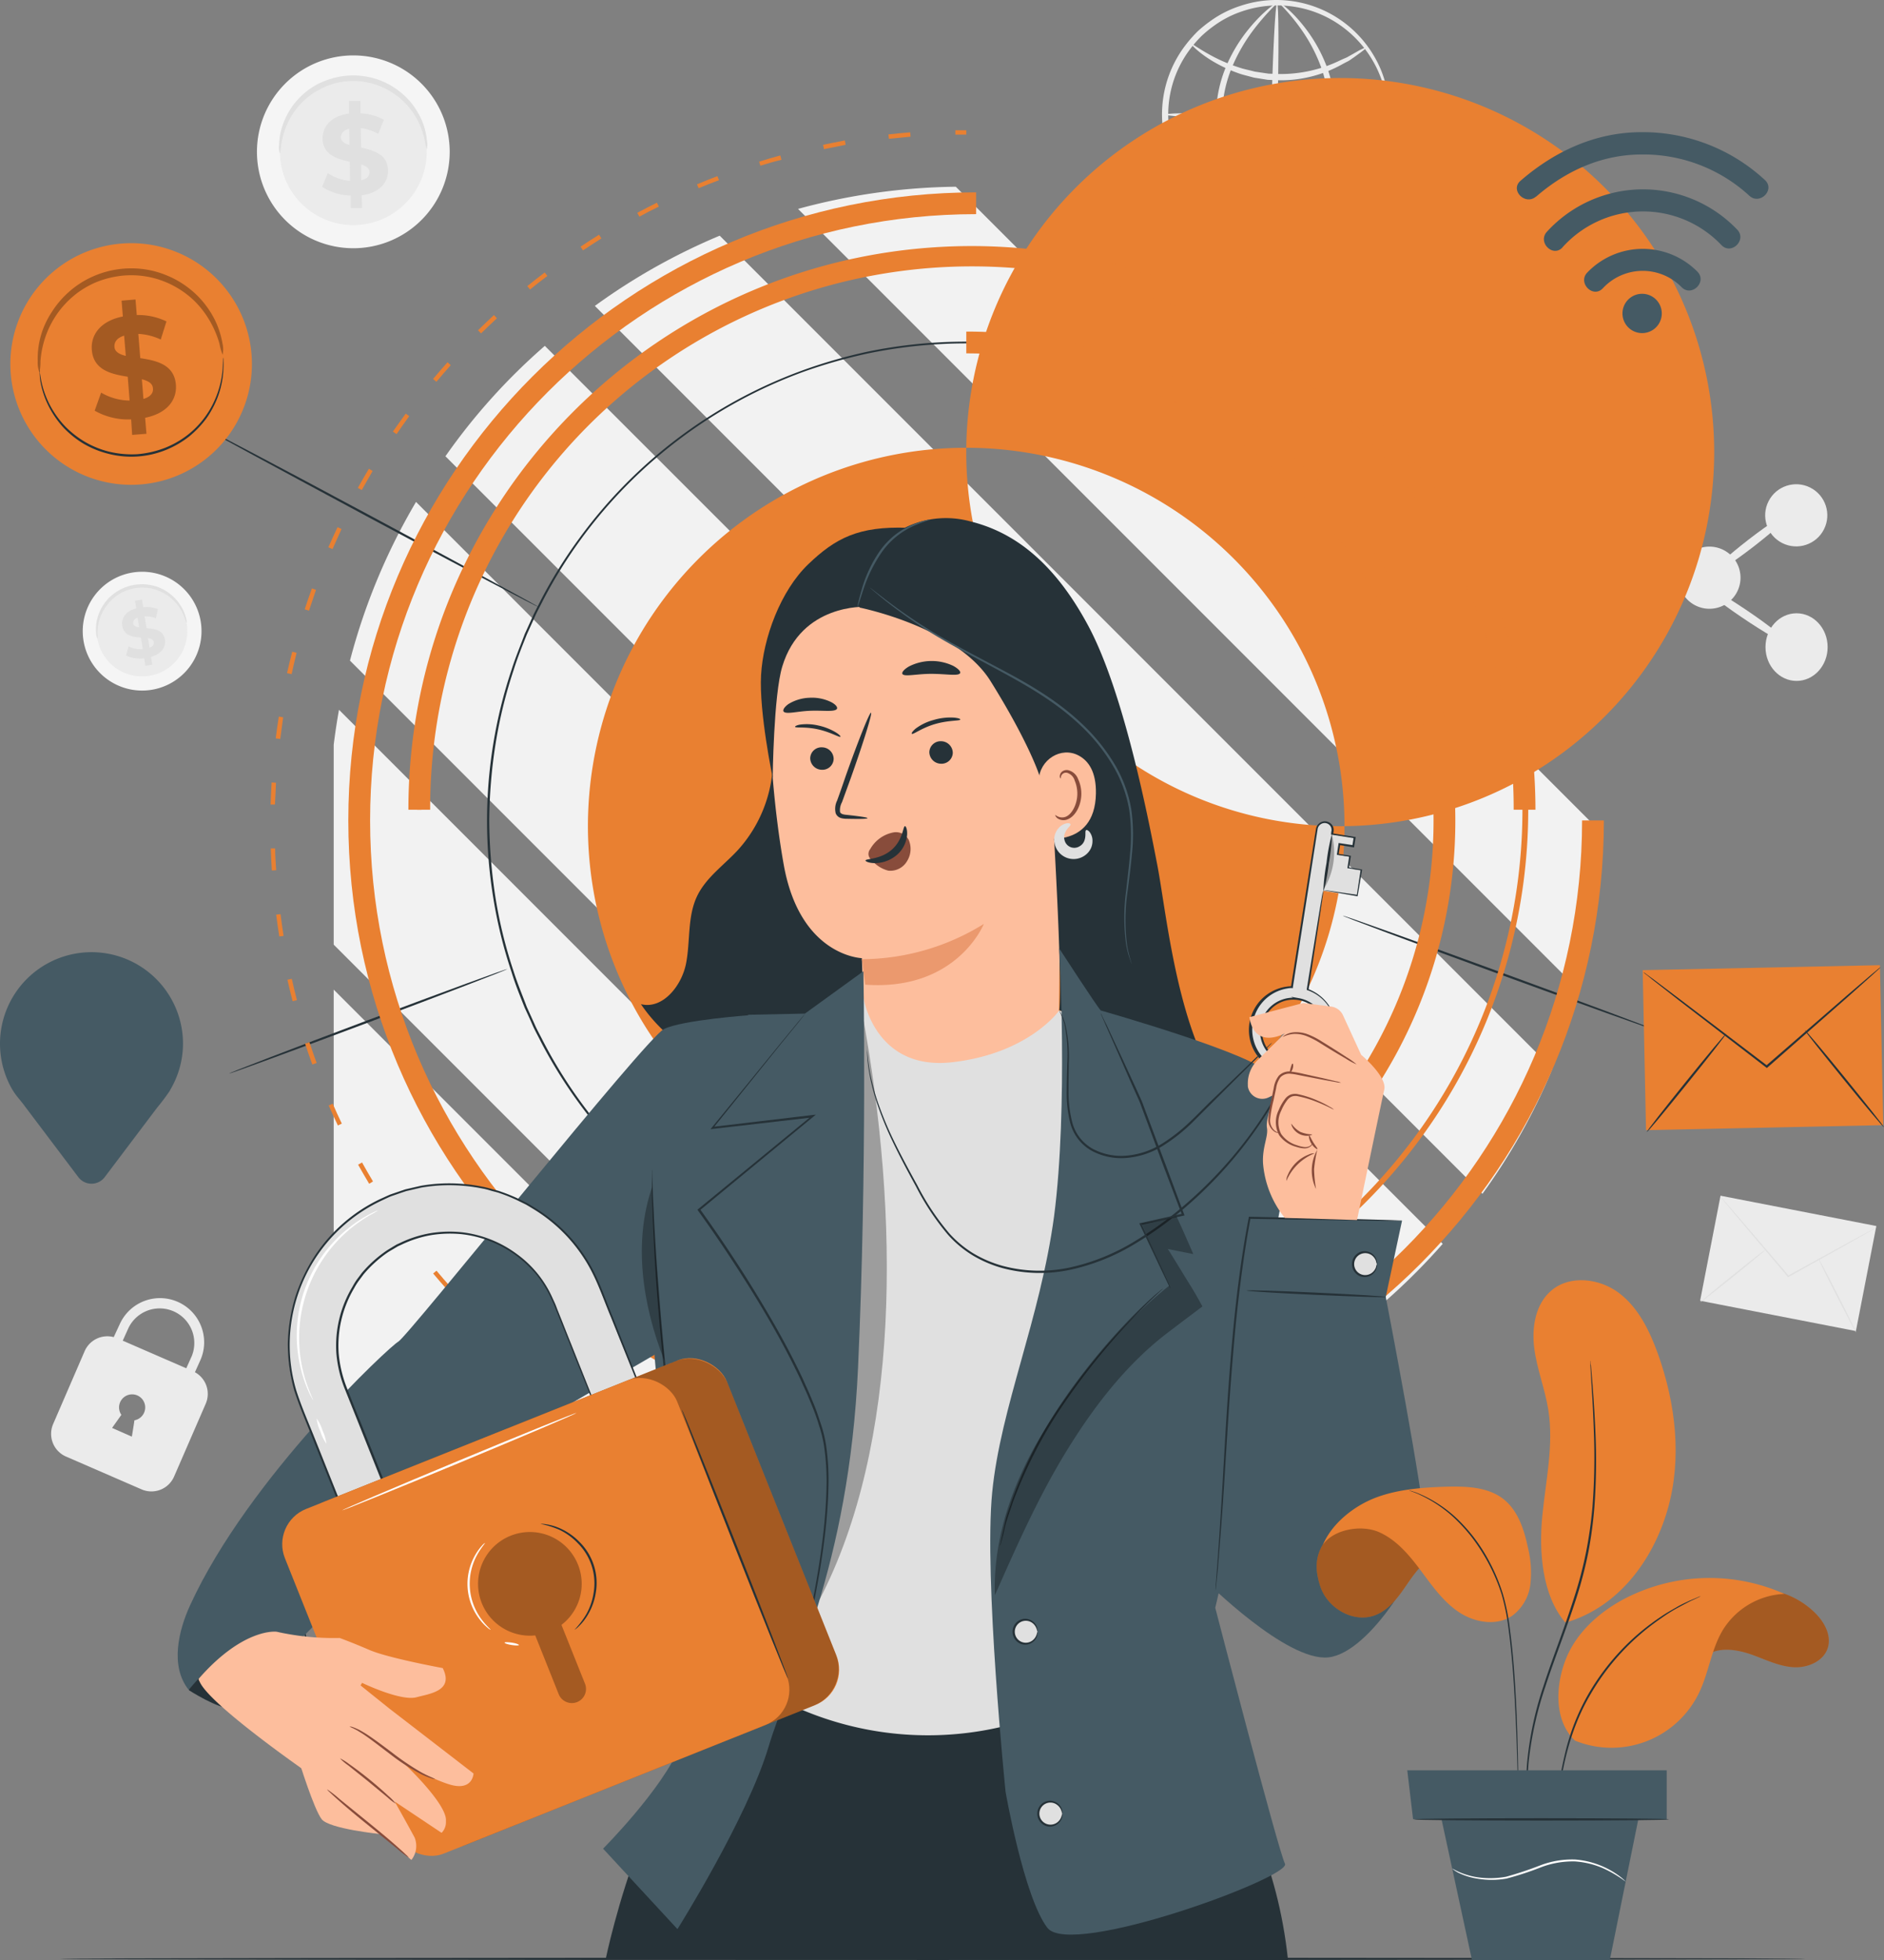 <?xml version="1.0" encoding="UTF-8"?>
<svg xmlns="http://www.w3.org/2000/svg" xmlns:xlink="http://www.w3.org/1999/xlink" width="495.824" height="515.685" viewBox="0 0 495.824 515.685">
  <rect x="0" y="0" width="495.824" height="515.685" fill="#808080" stroke="none"/>
  <defs>
    <clipPath id="clip-path">
      <rect id="Rechteck_1210" data-name="Rechteck 1210" width="334.469" height="334.469" transform="translate(0)" fill="#f2f2f2"></rect>
    </clipPath>
  </defs>
  <g id="Gruppe_163023" data-name="Gruppe 163023" transform="translate(-646.176 -2697)">
    <g id="Gruppe_163015" data-name="Gruppe 163015" transform="translate(734.193 2745.334)">
      <g id="Gruppe_163000" data-name="Gruppe 163000" transform="translate(-0.193 -0.129)" clip-path="url(#clip-path)">
        <path id="Pfad_1856" data-name="Pfad 1856" d="M124.909,161.279H33.667A33.666,33.666,0,0,1,0,127.612V36.37Z" transform="translate(-1.264 174.525)" fill="#f2f2f2"></path>
        <path id="Pfad_1857" data-name="Pfad 1857" d="M197.268,218.452a168.7,168.7,0,0,1-29.8,2.656H136.748L0,84.36V53.638a168.7,168.7,0,0,1,2.656-29.8Z" transform="translate(-1.264 114.696)" fill="#f2f2f2"></path>
        <path id="Pfad_1858" data-name="Pfad 1858" d="M247.372,243.4a165.031,165.031,0,0,1-41.694,17.44L.96,56.122A163.2,163.2,0,0,1,18.342,14.37Z" transform="translate(3.32 69.478)" fill="#f2f2f2"></path>
        <path id="Pfad_1859" data-name="Pfad 1859" d="M267.776,243.508a164.521,164.521,0,0,1-29.105,26.1L5.31,36.307A160.524,160.524,0,0,1,31.47,7.26Z" transform="translate(24.091 35.529)" fill="#f2f2f2"></path>
        <path id="Pfad_1860" data-name="Pfad 1860" d="M264.133,221.395a159.776,159.776,0,0,1-18.422,32.917L12.12,20.719A162.3,162.3,0,0,1,44.979,2.24Z" transform="translate(56.607 11.56)" fill="#f2f2f2"></path>
        <path id="Pfad_1861" data-name="Pfad 1861" d="M232.8,169.905a163.8,163.8,0,0,1-5.833,41.521L21.38,5.843A164.535,164.535,0,0,1,62.9.01Z" transform="translate(100.822 0.912)" fill="#f2f2f2"></path>
        <path id="Pfad_1862" data-name="Pfad 1862" d="M166.8,132.726,34.56.54A167.529,167.529,0,0,1,166.8,132.726" transform="translate(163.754 3.443)" fill="#f2f2f2"></path>
      </g>
    </g>
    <g id="Private_data-pana" data-name="Private data-pana" transform="translate(610.277 2671.713)">
      <g id="freepik--background-complete--inject-2" transform="translate(49.35 25.287)">
        <path id="Pfad_1965" data-name="Pfad 1965" d="M145.6,63.227A25.365,25.365,0,1,1,120.246,38,25.365,25.365,0,0,1,145.6,63.227Z" transform="translate(-40.699 -23.422)" fill="#f5f5f5"></path>
        <path id="Pfad_1966" data-name="Pfad 1966" d="M138.784,62.46a19.322,19.322,0,1,1-19.31-19.23,19.322,19.322,0,0,1,19.31,19.23Z" transform="translate(-39.926 -22.655)" fill="#ebebeb"></path>
        <path id="Pfad_1967" data-name="Pfad 1967" d="M138.817,61.992A11.9,11.9,0,0,1,138.3,59.7a20.412,20.412,0,0,0-2.225-5.928,20.066,20.066,0,0,0-2.569-3.509,19.07,19.07,0,0,0-3.8-3.188,19.449,19.449,0,0,0-7.82-2.867,19.758,19.758,0,0,0-2.981-.138,21.191,21.191,0,0,0-2.97.321,18.473,18.473,0,0,0-2.786.768,16.627,16.627,0,0,0-2.557,1.147,17.28,17.28,0,0,0-2.293,1.422,19.1,19.1,0,0,0-5.928,7.1,20.113,20.113,0,0,0-1.846,6.043,11.33,11.33,0,0,1-.367,2.293,5.734,5.734,0,0,1-.206-2.4,17.763,17.763,0,0,1,1.468-6.433,18.738,18.738,0,0,1,2.293-3.991,19.643,19.643,0,0,1,3.738-3.761A20.467,20.467,0,0,1,109.875,45a19.081,19.081,0,0,1,2.752-1.193,20.183,20.183,0,0,1,3.016-.837,19.666,19.666,0,0,1,3.2-.367,19.884,19.884,0,0,1,3.211.161,20.411,20.411,0,0,1,3.062.642,20.067,20.067,0,0,1,2.809,1.078,19.047,19.047,0,0,1,2.511,1.433,19.494,19.494,0,0,1,3.979,3.509,19.883,19.883,0,0,1,2.557,3.83,17.716,17.716,0,0,1,1.881,6.33,5.447,5.447,0,0,1-.034,2.408Z" transform="translate(-39.96 -22.749)" fill="#e0e0e0"></path>
        <path id="Pfad_1968" data-name="Pfad 1968" d="M120.231,73.277l.115,3.325h-3V73.335a14.276,14.276,0,0,1-7.511-2.293l1.479-3.612a12.052,12.052,0,0,0,5.86,2.041l-.069-5.011c-3.348-.768-7.1-1.823-7.155-6.123,0-3.176,2.225-5.951,6.96-6.559V48.44h3v3.28a13.6,13.6,0,0,1,6.169,1.686l-1.491,3.7a12.27,12.27,0,0,0-4.587-1.5l.08,5.114c3.348.734,7.029,1.789,7.1,6.032C127.225,69.895,124.932,72.635,120.231,73.277Zm-3.2-13.244-.069-4.266c-1.582.39-2.2,1.273-2.19,2.293S115.758,59.643,117.031,60.033Zm5.275,7.167c0-1.043-.894-1.605-2.19-2.041V69.31C121.675,68.954,122.318,68.163,122.306,67.2Z" transform="translate(-38.504 -21.891)" fill="#e0e0e0"></path>
        <path id="Pfad_1969" data-name="Pfad 1969" d="M85.978,169.807a15.629,15.629,0,1,1-17.716-13.176A15.63,15.63,0,0,1,85.978,169.807Z" transform="translate(-46.565 -6.044)" fill="#f5f5f5"></path>
        <path id="Pfad_1970" data-name="Pfad 1970" d="M81.812,169.871A11.914,11.914,0,1,1,68.3,159.826a11.914,11.914,0,0,1,13.508,10.045Z" transform="translate(-46.092 -5.57)" fill="#ebebeb"></path>
        <path id="Pfad_1971" data-name="Pfad 1971" d="M81.782,169.559a7.649,7.649,0,0,1-.516-1.376,12.842,12.842,0,0,0-1.892-3.44,12.681,12.681,0,0,0-1.869-1.892,11.89,11.89,0,0,0-2.6-1.605,11.306,11.306,0,0,0-1.548-.573,11.709,11.709,0,0,0-3.44-.459,12.407,12.407,0,0,0-1.823.172,14.4,14.4,0,0,0-1.777.459,12.406,12.406,0,0,0-1.64.711,10.822,10.822,0,0,0-1.456.917,10.561,10.561,0,0,0-1.261,1.078,11.707,11.707,0,0,0-1.892,2.408,11.937,11.937,0,0,0-1.147,2.442,12.854,12.854,0,0,0-.6,3.853,6.434,6.434,0,0,1,0,1.468,3.566,3.566,0,0,1-.333-1.445,10.882,10.882,0,0,1,.321-4.059,12.351,12.351,0,0,1,1.066-2.637,11.972,11.972,0,0,1,1.949-2.626,10.111,10.111,0,0,1,1.33-1.147,11.365,11.365,0,0,1,1.56-1.009,11.618,11.618,0,0,1,1.766-.78,11.469,11.469,0,0,1,1.915-.5,12.878,12.878,0,0,1,1.972-.183,10.732,10.732,0,0,1,1.926.126,11.847,11.847,0,0,1,1.812.4,11,11,0,0,1,1.651.654,11.857,11.857,0,0,1,4.587,3.9,11.054,11.054,0,0,1,1.754,3.715A3.635,3.635,0,0,1,81.782,169.559Z" transform="translate(-46.119 -5.624)" fill="#e0e0e0"></path>
        <path id="Pfad_1972" data-name="Pfad 1972" d="M71.522,177.929l.333,2.041-1.835.3-.275-1.961a8.8,8.8,0,0,1-4.782-.734l.642-2.4a7.453,7.453,0,0,0,3.761.734l-.493-3.05c-2.11-.172-4.484-.482-4.9-3.108-.31-1.938.826-3.83,3.669-4.587l-.333-2.03,1.835-.287.321,2a8.28,8.28,0,0,1,3.887.516l-.55,2.4a7.694,7.694,0,0,0-2.958-.5l.5,3.108c2.1.161,4.438.47,4.851,3.05C75.478,175.28,74.331,177.149,71.522,177.929Zm-3.119-7.8-.413-2.523c-.94.367-1.238.963-1.147,1.571s.711.86,1.56.986Zm3.853,3.91c-.1-.642-.688-.906-1.525-1.055l.4,2.523c.906-.31,1.215-.849,1.124-1.433Z" transform="translate(-45.238 -5.107)" fill="#e0e0e0"></path>
        <rect id="Rechteck_147893" data-name="Rechteck 147893" width="28.14" height="41.751" transform="matrix(0.191, -0.982, 0.982, 0.191, 433.979, 342.215)" fill="#ebebeb"></rect>
        <path id="Pfad_1973" data-name="Pfad 1973" d="M471.821,307.918a3.117,3.117,0,0,1-.459.3l-1.33.768-4.954,2.809-16.432,9.174-.138.069-.1-.115-.183-.275c-4.793-5.733-9.174-10.8-12.316-14.552l-3.738-4.472-1-1.227a2.665,2.665,0,0,1-.321-.436,2.752,2.752,0,0,1,.378.39l1.044,1.147,3.8,4.369,12.4,14.471.241.287h-.229l16.49-9.047,5.011-2.706,1.365-.711A2.547,2.547,0,0,1,471.821,307.918Z" transform="translate(8.589 15.007)" fill="#e0e0e0"></path>
        <path id="Pfad_1974" data-name="Pfad 1974" d="M426.16,325.834c-.069-.08,3.75-3.268,8.52-7.121s8.7-6.88,8.772-6.823-3.75,3.268-8.531,7.121S426.229,325.914,426.16,325.834Z" transform="translate(7.9 16.757)" fill="#e0e0e0"></path>
        <path id="Pfad_1975" data-name="Pfad 1975" d="M453.17,313.89c.1,0,2.408,4.312,5.172,9.724s4.954,9.9,4.839,9.9-2.408-4.3-5.172-9.713S453.079,313.936,453.17,313.89Z" transform="translate(11.863 17.05)" fill="#e0e0e0"></path>
        <path id="Pfad_1976" data-name="Pfad 1976" d="M362.218,56.171A7.712,7.712,0,0,1,362,54.3a14.262,14.262,0,0,0-.252-2.293,22.925,22.925,0,0,0-.585-3.016,28.161,28.161,0,0,0-3.131-7.763,29.241,29.241,0,0,0-7.224-8.314,28.759,28.759,0,0,0-27.1-4.656A27.062,27.062,0,0,0,316.373,32a33.119,33.119,0,0,0-3.3,2.683,31.233,31.233,0,0,0-2.878,3.257,28.541,28.541,0,0,0-.826,33.816,32.322,32.322,0,0,0,2.718,3.44,33.71,33.71,0,0,0,3.176,2.844,26.867,26.867,0,0,0,7.144,4.094A29,29,0,0,0,357.31,70.826a28.278,28.278,0,0,0,3.509-7.6,22.843,22.843,0,0,0,.734-2.981,15.9,15.9,0,0,0,.355-2.225,8.311,8.311,0,0,1,.31-1.858,9.014,9.014,0,0,1,0,1.881,12.862,12.862,0,0,1-.206,2.292,20.778,20.778,0,0,1-.6,3.075,27.887,27.887,0,0,1-3.348,7.912,29.87,29.87,0,0,1-36.224,12.155,28.587,28.587,0,0,1-7.545-4.266,35.7,35.7,0,0,1-3.36-2.981,33.437,33.437,0,0,1-2.878-3.566,29.986,29.986,0,0,1,.86-35.685,34.826,34.826,0,0,1,3.05-3.44,33.737,33.737,0,0,1,3.509-2.821,28.2,28.2,0,0,1,7.74-3.887A29.778,29.778,0,0,1,358.8,40.759a27.7,27.7,0,0,1,2.958,8.027,20.638,20.638,0,0,1,.459,3.1,12.615,12.615,0,0,1,.092,2.293A8.806,8.806,0,0,1,362.218,56.171Z" transform="translate(-10.227 -25.287)" fill="#ebebeb"></path>
        <path id="Pfad_1977" data-name="Pfad 1977" d="M355.37,36.344c.057.08-.47.55-1.491,1.307l-1.892,1.365c-.378.252-.768.539-1.2.814l-1.456.757a33.254,33.254,0,0,1-17.281,4.357l-2.614-.115-2.511-.4c-.413-.069-.826-.115-1.227-.206l-1.147-.31c-.768-.206-1.537-.39-2.293-.631a37.715,37.715,0,0,1-7.339-3.371c-3.945-2.385-5.86-4.587-5.733-4.69s2.293,1.628,6.272,3.692a44.94,44.94,0,0,0,7.282,2.936c.7.195,1.433.355,2.179.539l1.147.287,1.147.172,2.4.355,2.5.1a35.9,35.9,0,0,0,16.719-3.75l1.456-.631c.447-.241.86-.493,1.25-.7l2.007-1.147C354.647,36.539,355.3,36.253,355.37,36.344Z" transform="translate(-9.261 -23.831)" fill="#ebebeb"></path>
        <path id="Pfad_1978" data-name="Pfad 1978" d="M308.431,68.477c-.069-.092.47-.55,1.491-1.307l1.892-1.41c.378-.252.768-.539,1.2-.814l1.445-.757a33.254,33.254,0,0,1,17.292-4.357l2.614.115,2.511.4c.413.069.826.115,1.227.195l1.147.321c.768.206,1.537.39,2.293.619a38.381,38.381,0,0,1,7.339,3.44c3.933,2.385,5.848,4.587,5.733,4.69s-2.293-1.628-6.261-3.692a44.938,44.938,0,0,0-7.224-2.958c-.7-.195-1.445-.355-2.179-.55l-1.147-.275-1.147-.172-2.408-.355-2.488-.1a35.9,35.9,0,0,0-16.742,3.761l-1.468.631c-.447.241-.849.493-1.238.7l-2.007,1.147C309.153,68.282,308.5,68.569,308.431,68.477Z" transform="translate(-9.371 -20.221)" fill="#ebebeb"></path>
        <path id="Pfad_1979" data-name="Pfad 1979" d="M362.091,53.041c0,.447-13.187.493-29.413.092s-29.39-1.021-29.378-1.514,13.176-.493,29.413-.092S362.1,52.594,362.091,53.041Z" transform="translate(-10.123 -21.481)" fill="#ebebeb"></path>
        <path id="Pfad_1980" data-name="Pfad 1980" d="M327.8,84.722c-.447,0-.482-13.176-.092-29.413S328.782,25.931,329.23,26s.482,13.176.092,29.413S328.243,84.734,327.8,84.722Z" transform="translate(-6.582 -25.183)" fill="#ebebeb"></path>
        <path id="Pfad_1981" data-name="Pfad 1981" d="M329.621,84.686c-.1.172-3.348-2.03-7.087-6.995a39.813,39.813,0,0,1-5.24-9.552A35.409,35.409,0,0,1,315,54.975a33.932,33.932,0,0,1,2.97-13.049,40.433,40.433,0,0,1,5.733-9.242c3.956-4.793,7.224-6.88,7.339-6.743s-2.809,2.592-6.444,7.442a45.113,45.113,0,0,0-5.275,9.174,33.9,33.9,0,0,0-2.718,12.476,35.812,35.812,0,0,0,2.064,12.614,42.6,42.6,0,0,0,4.782,9.391C326.869,82.037,329.782,84.491,329.621,84.686Z" transform="translate(-8.407 -25.192)" fill="#ebebeb"></path>
        <path id="Pfad_1982" data-name="Pfad 1982" d="M329.748,26c.115-.172,3.348,2.018,7.087,6.995a39.722,39.722,0,0,1,5.263,9.541,35.432,35.432,0,0,1,2.293,13.176,33.666,33.666,0,0,1-2.97,13.038A40.776,40.776,0,0,1,335.688,78c-3.956,4.782-7.224,6.88-7.327,6.731s2.8-2.592,6.433-7.442a43.653,43.653,0,0,0,5.275-9.174,33.908,33.908,0,0,0,2.718-12.488,36.017,36.017,0,0,0-2.053-12.614,42.6,42.6,0,0,0-4.793-9.391C332.534,28.6,329.587,26.127,329.748,26Z" transform="translate(-6.447 -25.184)" fill="#ebebeb"></path>
        <path id="Pfad_1983" data-name="Pfad 1983" d="M85.483,342.614l1.456-3.234A11.619,11.619,0,0,0,65.633,330.1l-1.525,3.28a6.513,6.513,0,0,0-7.648,3.681l-8.291,19.173a6.513,6.513,0,0,0,3.325,8.543l19.941,8.658a6.5,6.5,0,0,0,8.554-3.36l8.325-19.161a6.5,6.5,0,0,0-2.832-8.3Zm-16.6,16.948-5.206-2.293,2.442-3.44a3.44,3.44,0,1,1,3.44,1.433C69.314,356.948,68.878,359.562,68.878,359.562ZM83.2,341.582l-16.719-7.27,1.445-3.2a9.116,9.116,0,0,1,16.719,7.259Z" transform="translate(-47.629 18.404)" fill="#ebebeb"></path>
        <path id="Pfad_1984" data-name="Pfad 1984" d="M437.452,158.865a8.176,8.176,0,1,1-8.187-8.164A8.176,8.176,0,0,1,437.452,158.865Z" transform="translate(7.158 -6.89)" fill="#ebebeb"></path>
        <circle id="Ellipse_23" data-name="Ellipse 23" cx="8.176" cy="8.176" r="8.176" transform="translate(448.289 139.178) rotate(-63.15)" fill="#ebebeb"></circle>
        <ellipse id="Ellipse_24" data-name="Ellipse 24" cx="8.176" cy="8.898" rx="8.176" ry="8.898" transform="translate(451.172 161.358) rotate(-0.08)" fill="#ebebeb"></ellipse>
        <path id="Pfad_1985" data-name="Pfad 1985" d="M449.068,174.848c-.355.516-5.791-2.569-12.144-6.88s-11.226-8.245-10.882-8.761,5.733,2.58,12.144,6.88S449.412,174.332,449.068,174.848Z" transform="translate(7.881 -5.65)" fill="#ebebeb"></path>
        <path id="Pfad_1986" data-name="Pfad 1986" d="M449.27,143.006c.378.493-3.818,4.38-9.38,8.692s-10.32,7.4-10.756,6.88,3.818-4.38,9.38-8.681S448.892,142.558,449.27,143.006Z" transform="translate(8.332 -8.025)" fill="#ebebeb"></path>
      </g>
      <g id="freepik--Table--inject-2" transform="translate(51.747 540.341)">
        <path id="Pfad_1987" data-name="Pfad 1987" d="M509.041,474.748c0,.161-102.836.3-229.649.3s-229.672-.138-229.672-.3,102.813-.3,229.672-.3S509.041,474.576,509.041,474.748Z" transform="translate(-49.72 -474.45)" fill="#263238"></path>
      </g>
      <g id="freepik--Graphic--inject-2" transform="translate(88.946 59.554)">
        <path id="Pfad_1988" data-name="Pfad 1988" d="M403.611,93.76c.1.126-14.185,11.926-31.9,26.374s-32.176,26-32.28,25.87,14.173-11.914,31.9-26.374S403.5,93.634,403.611,93.76Z" transform="translate(-44.419 -49.509)" fill="#263238"></path>
        <path id="Pfad_1989" data-name="Pfad 1989" d="M426.446,265.5c-.057.161-18.542-6.467-41.281-14.781s-41.178-15.194-41.075-15.343,18.542,6.456,41.281,14.781S426.549,265.355,426.446,265.5Z" transform="translate(-43.735 -28.734)" fill="#263238"></path>
        <path id="Pfad_1990" data-name="Pfad 1990" d="M82.16,123.16c.08-.149,20,10.32,44.469,23.461s44.274,23.863,44.194,24-19.987-10.32-44.469-23.473S82.08,123.3,82.16,123.16Z" transform="translate(-82.16 -45.196)" fill="#263238"></path>
        <path id="Pfad_1991" data-name="Pfad 1991" d="M88.42,275.13c0-.161,16.306-6.444,36.534-14.036s36.694-13.623,36.752-13.474-16.295,6.433-36.534,14.036S88.477,275.279,88.42,275.13Z" transform="translate(-81.241 -26.938)" fill="#263238"></path>
        <path id="Pfad_1992" data-name="Pfad 1992" d="M270.4,327.133a99.556,99.556,0,1,1,99.545-99.553A99.559,99.559,0,0,1,270.4,327.133Zm0-197.954a98.419,98.419,0,1,0,0-.034Z" transform="translate(-69.152 -44.483)" fill="#e98031"></path>
        <path id="Pfad_1993" data-name="Pfad 1993" d="M399.645,229.726s0-.688-.08-2.041c0-.677,0-1.514-.08-2.511s0-2.156-.172-3.44-.229-2.775-.355-4.392-.424-3.371-.665-5.286c-.539-3.807-1.365-8.176-2.557-13.026a125.686,125.686,0,0,0-5.16-15.859,121.358,121.358,0,0,0-8.749-17.705,127.363,127.363,0,0,0-31.958-35.7,123.684,123.684,0,0,0-24-14.345,122.434,122.434,0,0,0-28.9-9.174,127.7,127.7,0,0,0-49.216.562,134.8,134.8,0,0,0-16.788,4.793,125.907,125.907,0,0,0-58.378,43.781,124.572,124.572,0,0,0-10.24,16.478c-.722,1.468-1.537,2.89-2.179,4.392l-2.03,4.484c-1.215,3.062-2.465,6.123-3.44,9.277a121.976,121.976,0,0,0-4.782,19.528,134.644,134.644,0,0,0-1.651,20.2,136.191,136.191,0,0,0,1.64,20.216,121.674,121.674,0,0,0,4.782,19.425c1,3.165,2.293,6.227,3.44,9.288l2.03,4.484c.642,1.514,1.468,2.936,2.19,4.392a122.693,122.693,0,0,0,10.229,16.49,125.953,125.953,0,0,0,58.39,43.792,134.407,134.407,0,0,0,16.845,4.747,127.65,127.65,0,0,0,49.216.562,125.609,125.609,0,0,0,52.84-23.473,127.121,127.121,0,0,0,31.924-35.72,121.358,121.358,0,0,0,8.749-17.705,125.683,125.683,0,0,0,5.16-15.8c1.147-4.851,2.018-9.174,2.557-13.015.241-1.915.5-3.669.665-5.286s.241-3.085.355-4.4.149-2.465.172-3.44.057-1.835.08-2.511a19.723,19.723,0,0,1,.08-2.041V234.3a28.76,28.76,0,0,1-.149,3.44c-.149,1.273-.206,2.786-.321,4.4s-.4,3.383-.631,5.3c-.527,3.819-1.342,8.187-2.511,13.049a125.672,125.672,0,0,1-5.126,15.847,120.548,120.548,0,0,1-8.726,17.774,127.376,127.376,0,0,1-31.958,35.88A125.754,125.754,0,0,1,264.6,355.45a123.215,123.215,0,0,1-16.9-2.351,131.567,131.567,0,0,1-16.891-4.8,126.366,126.366,0,0,1-58.677-43.953,124.991,124.991,0,0,1-10.32-16.558c-.722-1.468-1.548-2.9-2.2-4.415s-1.353-3-2.041-4.507c-1.215-3.073-2.477-6.146-3.44-9.323a121.734,121.734,0,0,1-4.8-19.494,125.633,125.633,0,0,1,0-40.6,123.158,123.158,0,0,1,4.816-19.494c1-3.176,2.293-6.249,3.44-9.323.688-1.5,1.365-3,2.041-4.507s1.468-2.936,2.2-4.415a124.432,124.432,0,0,1,10.32-16.547A126.389,126.389,0,0,1,230.806,111.2a133.521,133.521,0,0,1,16.868-4.862,128.683,128.683,0,0,1,49.411-.527,122.411,122.411,0,0,1,28.988,9.174,123.844,123.844,0,0,1,24.081,14.425,127.434,127.434,0,0,1,31.97,35.88,121.705,121.705,0,0,1,8.726,17.774,125.667,125.667,0,0,1,5.126,15.847c1.147,4.862,1.984,9.242,2.511,13.061.229,1.915.47,3.669.631,5.286s.229,3.1.321,4.415.138,2.465.149,3.44,0,1.835,0,2.511C399.657,229.038,399.645,229.726,399.645,229.726Z" transform="translate(-72.55 -48.054)" fill="#263238"></path>
        <path id="Pfad_1994" data-name="Pfad 1994" d="M277.685,375.77v-1.147A144.874,144.874,0,1,0,132.777,229.738l-1.147.011c0-80.51,65.511-146.009,146.021-146.009a146.018,146.018,0,1,1,0,292.035Z" transform="translate(-74.903 -50.979)" fill="#e98031"></path>
        <path id="Pfad_1995" data-name="Pfad 1995" d="M257.67,358.771v-5.733a122.972,122.972,0,1,0,0-245.944V101.36a128.705,128.705,0,0,1,0,257.411Z" transform="translate(-56.413 -48.394)" fill="#e98031"></path>
        <path id="Pfad_1996" data-name="Pfad 1996" d="M426.246,230.042h-5.733a142.578,142.578,0,1,0-285.155,0H129.63c0-81.771,66.508-148.3,148.314-148.3a148.474,148.474,0,0,1,148.3,148.3Z" transform="translate(-75.196 -51.272)" fill="#e98031"></path>
        <path id="Pfad_1997" data-name="Pfad 1997" d="M281.068,399.9c-91.105,0-165.228-74.134-165.228-165.239S189.963,69.42,281.068,69.42v5.733c-87.94,0-159.494,71.554-159.494,159.506s71.554,159.506,159.494,159.506,159.471-71.554,159.471-159.506h5.733C446.272,325.8,372.184,399.9,281.068,399.9Z" transform="translate(-77.219 -53.08)" fill="#e98031"></path>
        <path id="Pfad_1998" data-name="Pfad 1998" d="M258.028,374.677H255.15V373.53h2.867Z" transform="translate(-56.782 -8.467)" fill="#e98031"></path>
        <path id="Pfad_1999" data-name="Pfad 1999" d="M266.565,420.7c-1.915-.149-3.864-.333-5.733-.55l.126-1.147c1.9.206,3.841.39,5.733.539Zm-17.2-2.144c-1.915-.333-3.841-.7-5.733-1.089l.241-1.147c1.858.39,3.761.757,5.665,1.089Zm-17.006-3.818c-1.846-.5-3.727-1.055-5.573-1.628l.344-1.147c1.835.573,3.692,1.147,5.539,1.628Zm-16.57-5.435c-1.812-.688-3.624-1.422-5.412-2.167l.447-1.055c1.766.745,3.578,1.468,5.378,2.156Zm-16.042-6.949c-1.732-.86-3.44-1.754-5.172-2.672l.539-1.009c1.7.906,3.44,1.8,5.137,2.66Zm-15.24-8.5c-1.64-1.021-3.291-2.076-4.885-3.142l.631-.963c1.594,1.066,3.234,2.121,4.862,3.13Zm-14.345-9.9c-1.537-1.147-3.073-2.374-4.587-3.6l.734-.883c1.479,1.2,3,2.408,4.529,3.566Zm-13.348-11.215c-1.433-1.319-2.844-2.672-4.208-4.013l.8-.814c1.353,1.33,2.764,2.672,4.185,3.99ZM144.59,360.27c-1.284-1.445-2.569-2.913-3.807-4.392l.883-.734c1.227,1.468,2.5,2.936,3.784,4.369ZM133.6,346.762c-1.147-1.571-2.293-3.153-3.371-4.736l.94-.642c1.078,1.559,2.2,3.142,3.348,4.69Zm-9.655-14.494c-.986-1.64-1.972-3.337-2.913-5.023l1.043-.573c.929,1.674,1.9,3.348,2.878,4.988Zm-8.233-15.331c-.837-1.743-1.651-3.52-2.42-5.275l1.055-.459c.757,1.743,1.571,3.509,2.4,5.24Zm-6.731-16.054c-.665-1.812-1.307-3.658-1.9-5.481l1.147-.367c.6,1.823,1.227,3.658,1.892,5.458ZM103.8,284.244c-.482-1.869-.94-3.761-1.365-5.642l1.147-.252c.413,1.869.871,3.75,1.353,5.607Zm-3.509-17.04c-.3-1.892-.573-3.83-.826-5.733l1.147-.138c.241,1.9.516,3.83.814,5.733Zm-1.961-17.361c-.126-1.915-.218-3.876-.275-5.8H99.2c0,1.915.149,3.853.275,5.734Zm.814-17.338H98c.069-1.938.161-3.887.275-5.814l1.147.08C99.342,228.641,99.261,230.579,99.147,232.505Zm1.353-17.269-1.147-.138c.241-1.915.516-3.853.814-5.733l1.147.183c-.252,1.869-.527,3.784-.768,5.688Zm2.981-17.051-1.147-.252c.424-1.881.883-3.784,1.365-5.642l1.147.287c-.447,1.846-.906,3.738-1.319,5.665Zm4.587-16.7-1.089-.355c.608-1.835,1.25-3.681,1.9-5.5l1.078.39c-.608,1.812-1.25,3.658-1.846,5.47Zm6.192-16.2-1.055-.459c.78-1.766,1.594-3.543,2.42-5.3l1.043.493c-.791,1.743-1.594,3.509-2.362,5.263Zm7.706-15.538-1-.55q1.41-2.546,2.913-5.045l.975.6c-.94,1.64-1.915,3.325-2.844,5Zm9.174-14.712-.952-.654c1.147-1.582,2.236-3.176,3.383-4.736l.917.677c-1.112,1.548-2.248,3.13-3.325,4.713Zm10.492-13.76-.871-.745c1.238-1.468,2.523-2.947,3.807-4.392l.849.768c-1.25,1.41-2.523,2.878-3.761,4.346Zm11.754-12.728-.8-.814c1.365-1.342,2.786-2.695,4.2-4.013l.78.849c-1.388,1.284-2.786,2.626-4.151,3.956ZM166.286,97l-.722-.894c1.491-1.215,3.027-2.42,4.587-3.589l.7.917c-1.537,1.135-3.062,2.339-4.541,3.543Zm13.921-10.32-.631-.952c1.582-1.066,3.234-2.121,4.873-3.142l.608.975c-1.617,1.032-3.245,2.087-4.828,3.142Zm14.85-8.841-.539-1.021c1.7-.906,3.44-1.8,5.149-2.66l.516,1.032C198.474,76,196.754,76.887,195.057,77.839Zm15.607-7.454-.447-1.055c1.777-.745,3.589-1.479,5.378-2.156l.413,1.066c-1.777.642-3.578,1.365-5.344,2.11Zm16.249-5.928-.344-1.089c1.846-.573,3.727-1.147,5.573-1.64l.31,1.147c-1.846.436-3.727.975-5.539,1.548Zm16.719-4.38L243.4,58.93c1.892-.4,3.807-.768,5.733-1.147l.206,1.147C247.461,59.319,245.546,59.686,243.631,60.076Zm17.1-2.729L260.6,56.2c1.915-.218,3.864-.4,5.733-.55l.092,1.147c-1.823.149-3.761.4-5.665.55Z" transform="translate(-79.836 -55.1)" fill="#e98031"></path>
        <path id="Pfad_2000" data-name="Pfad 2000" d="M255.16,56.317V55.17h2.878v1.147Z" transform="translate(-56.781 -55.17)" fill="#e98031"></path>
      </g>
      <g id="freepik--Email--inject-2" transform="translate(468.214 279.217)">
        <rect id="Rechteck_147894" data-name="Rechteck 147894" width="62.449" height="42.095" transform="translate(0 1.308) rotate(-1.2)" fill="#e98031"></rect>
        <path id="Pfad_2001" data-name="Pfad 2001" d="M475.506,247.19a3.647,3.647,0,0,1-.562.573l-1.709,1.56L466.883,255l-21.145,18.565-.172.149-.183-.138-.447-.344-22.6-17.384c-2.832-2.225-5.149-4.025-6.811-5.321-.757-.619-1.365-1.147-1.835-1.468a3.684,3.684,0,0,1-.608-.55,4.589,4.589,0,0,1,.677.459l1.9,1.376,6.88,5.183,22.7,17.258.447.344h-.355l21.248-18.439,6.467-5.527,1.777-1.479A5.861,5.861,0,0,1,475.506,247.19Z" transform="translate(-412.883 -246.664)" fill="#263238"></path>
        <path id="Pfad_2002" data-name="Pfad 2002" d="M413.84,288.307c-.115-.1,4.461-5.963,10.217-13.107s10.538-12.843,10.664-12.74-4.449,5.963-10.217,13.107S414.024,288.444,413.84,288.307Z" transform="translate(-412.771 -244.424)" fill="#263238"></path>
        <path id="Pfad_2003" data-name="Pfad 2003" d="M450.141,261.65c.115-.092,4.873,5.527,10.618,12.614s10.32,12.832,10.194,12.923-4.885-5.527-10.63-12.614S449.98,261.753,450.141,261.65Z" transform="translate(-407.447 -244.543)" fill="#263238"></path>
      </g>
      <g id="freepik--Signal--inject-2" transform="translate(435.093 60.057)">
        <path id="Pfad_2004" data-name="Pfad 2004" d="M418.613,97.9a5.172,5.172,0,1,1-1.494-3.671,5.172,5.172,0,0,1,1.494,3.671Z" transform="translate(-380.467 -50.17)" fill="#455a64"></path>
        <path id="Pfad_2005" data-name="Pfad 2005" d="M404.39,92.757a14.322,14.322,0,0,1,20.744-.275c2.649,2.66,6.777-1.433,4.14-4.105a20.228,20.228,0,0,0-28.977.241C397.7,91.324,401.8,95.5,404.39,92.757Z" transform="translate(-381.758 -51.681)" fill="#455a64"></path>
        <path id="Pfad_2006" data-name="Pfad 2006" d="M389.076,72.593c7.866-6.811,17.258-11.089,27.785-11.112a41.212,41.212,0,0,1,28.346,10.848c2.729,2.557,6.88-1.525,4.128-4.105A47.313,47.313,0,0,0,416.884,55.61c-12.109,0-22.865,4.977-31.9,12.8-2.844,2.454,1.273,6.582,4.094,4.14Z" transform="translate(-384.024 -55.609)" fill="#455a64"></path>
        <path id="Pfad_2007" data-name="Pfad 2007" d="M395.1,84.015a28.484,28.484,0,0,1,41.877-.6c2.615,2.683,6.743-1.41,4.128-4.094a34.275,34.275,0,0,0-50.065.55c-2.546,2.752,1.537,6.88,4.094,4.14Z" transform="translate(-383.112 -53.684)" fill="#455a64"></path>
      </g>
      <g id="freepik--GPS--inject-2" transform="translate(35.9 275.791)">
        <path id="Pfad_2008" data-name="Pfad 2008" d="M84.061,267.832A24.081,24.081,0,1,0,39.2,280h0l.069.092c.929,1.559,2.087,2.672,3.257,4.312l13.99,18.531a4.346,4.346,0,0,0,6.938,0L77.216,284.7a54.143,54.143,0,0,0,3.44-4.587v-.069h0A23.909,23.909,0,0,0,84.061,267.832ZM59.981,278.324a10.621,10.621,0,1,0-.011,0Z" transform="translate(-35.9 -243.744)" fill="#455a64"></path>
      </g>
      <g id="freepik--Money--inject-2" transform="translate(38.622 89.26)">
        <path id="Pfad_2009" data-name="Pfad 2009" d="M101.774,110.688a31.786,31.786,0,1,1-33.8-29.539,31.786,31.786,0,0,1,33.8,29.539Z" transform="translate(-38.274 -81.076)" fill="#e98031"></path>
        <g id="Gruppe_162997" data-name="Gruppe 162997" transform="translate(7.195 6.627)" opacity="0.3">
          <path id="Pfad_2010" data-name="Pfad 2010" d="M93.227,109.588a13.989,13.989,0,0,1-.826-2.867,26.122,26.122,0,0,0-3.28-7.224,25.229,25.229,0,0,0-3.44-4.185,24.366,24.366,0,0,0-5.068-3.7,23.336,23.336,0,0,0-3.062-1.41,22.372,22.372,0,0,0-3.36-1,24.364,24.364,0,0,0-3.589-.493,25.466,25.466,0,0,0-3.738.069,27.415,27.415,0,0,0-3.681.654,25.848,25.848,0,0,0-3.44,1.147,24.744,24.744,0,0,0-3.1,1.628,21.066,21.066,0,0,0-2.729,1.984,24.081,24.081,0,0,0-4.208,4.587,24.734,24.734,0,0,0-2.614,4.77,25.479,25.479,0,0,0-1.812,7.729,14.173,14.173,0,0,1-.264,2.97,7.213,7.213,0,0,1-.459-2.993,22.234,22.234,0,0,1,1.307-8.164,23.817,23.817,0,0,1,2.637-5.114,24.207,24.207,0,0,1,4.369-5.011,23.231,23.231,0,0,1,2.89-2.179,22.451,22.451,0,0,1,3.325-1.789,24.25,24.25,0,0,1,3.692-1.307,24.959,24.959,0,0,1,11.9-.218,24.334,24.334,0,0,1,3.6,1.147,23.749,23.749,0,0,1,3.257,1.571,25.228,25.228,0,0,1,5.263,4.071,24.723,24.723,0,0,1,3.52,4.587,22.682,22.682,0,0,1,2.867,7.763A6.96,6.96,0,0,1,93.227,109.588Z" transform="translate(-44.549 -86.855)"></path>
        </g>
        <g id="Gruppe_162998" data-name="Gruppe 162998" transform="translate(21.412 14.82)" opacity="0.3">
          <path id="Pfad_2011" data-name="Pfad 2011" d="M71.009,125.121l.344,4.208-3.761.3-.264-4.082a17.866,17.866,0,0,1-9.6-2.293l1.7-4.747a15.205,15.205,0,0,0,7.5,2.087l-.5-6.272c-4.254-.677-9.025-1.7-9.449-7.064-.321-3.979,2.293-7.626,8.165-8.784l-.333-4.163L68.475,94l.333,4.094a17.075,17.075,0,0,1,7.809,1.674l-1.5,4.77a15.687,15.687,0,0,0-5.905-1.491l.516,6.387c4.243.642,8.933,1.663,9.369,6.949C79.426,120.374,76.846,123.94,71.009,125.121Zm-5.091-16.283-.436-5.332c-1.949.608-2.649,1.754-2.546,3S64.22,108.437,65.918,108.838Zm7.144,8.52c-.1-1.307-1.25-1.938-2.913-2.374l.413,5.183C72.454,119.606,73.2,118.562,73.062,117.358Z" transform="translate(-56.947 -94)"></path>
        </g>
        <path id="Pfad_2012" data-name="Pfad 2012" d="M44.92,110.539c.069,0,.149,1.055.516,2.936a24.31,24.31,0,0,0,2.913,7.488A25.227,25.227,0,0,0,51.7,125.4a25.789,25.789,0,0,0,4.988,3.956,24.253,24.253,0,0,0,6.479,2.695,25.709,25.709,0,0,0,7.5.7A26.053,26.053,0,0,0,78,131.077a24.413,24.413,0,0,0,6.066-3.486,23.794,23.794,0,0,0,7.167-9.414,24.562,24.562,0,0,0,1.938-7.866c.115-1.9.057-2.97.126-2.97a3.246,3.246,0,0,1,.069.768,17.773,17.773,0,0,1,0,2.213,23.484,23.484,0,0,1-1.743,8.027,25.57,25.57,0,0,1-2.729,4.965,26.431,26.431,0,0,1-4.472,4.713,25.043,25.043,0,0,1-6.158,3.589,24.218,24.218,0,0,1-15.205,1.009,24.826,24.826,0,0,1-6.662-2.741,25.628,25.628,0,0,1-5.057-4.082,25.227,25.227,0,0,1-3.36-4.587,23.484,23.484,0,0,1-2.775-7.671,18.349,18.349,0,0,1-.195-2.236A3.245,3.245,0,0,1,44.92,110.539Z" transform="translate(-37.299 -77.223)" fill="#263238"></path>
      </g>
      <g id="freepik--Character--inject-2" transform="translate(82.66 161.596)">
        <path id="Pfad_2013" data-name="Pfad 2013" d="M79.25,415.4s7.694,4.977,11.249,4.8,17.533-17.5,17.533-17.5l-7.282-5.5-17.934,2.97-3.543,15.068" transform="translate(-76.301 -107.038)" fill="#263238"></path>
        <path id="Pfad_2014" data-name="Pfad 2014" d="M216.575,191.46a35.708,35.708,0,0,1-8.107,33.14c-3.681,3.968-8.371,7.213-10.7,12.1-2.58,5.412-1.743,11.777-2.89,17.671S188.733,266.523,183,265.1c5.435,8.027,13.692,13.886,22.544,17.911s18.347,6.387,27.785,8.738c5.252,1.3,10.917,2.58,15.939.562,6.5-2.6,9.735-9.747,12.338-16.249L284.288,219.4" transform="translate(-61.081 -137.219)" fill="#263238"></path>
        <path id="Pfad_2015" data-name="Pfad 2015" d="M289.893,175.192a8.486,8.486,0,0,0-7.775-8.44l-39.985-18.347c-14.437-1.215-28.851,24.62-29.447,39.091-.665,16.054,1.422,35.41,3.578,47.347,4.335,24.012,20.537,24.471,20.537,24.471l1.376,38.85,50.18-.092Z" transform="translate(-56.744 -143.541)" fill="#fdbe9d"></path>
        <path id="Pfad_2016" data-name="Pfad 2016" d="M221.85,199.606a3.1,3.1,0,0,0,3.05,3.05,2.959,2.959,0,0,0,3.119-2.855,3.085,3.085,0,0,0-3.039-3.05,2.947,2.947,0,0,0-3.13,2.855Z" transform="translate(-55.382 -136.444)" fill="#263238"></path>
        <path id="Pfad_2017" data-name="Pfad 2017" d="M218.405,192.175c.333.287,2.764-.1,6.009.619s5.481,2.1,5.871,1.972c.183-.057-.138-.516-1.147-1.147a15.044,15.044,0,0,0-4.667-1.835,13.325,13.325,0,0,0-4.816-.229C218.623,191.739,218.233,192.083,218.405,192.175Z" transform="translate(-55.893 -137.223)" fill="#263238"></path>
        <path id="Pfad_2018" data-name="Pfad 2018" d="M249.19,198.206a3.1,3.1,0,0,0,3.05,3.062,2.958,2.958,0,0,0,3.119-2.855,3.1,3.1,0,0,0-3.039-3.062,2.97,2.97,0,0,0-3.13,2.855Z" transform="translate(-51.371 -136.649)" fill="#263238"></path>
        <path id="Pfad_2019" data-name="Pfad 2019" d="M245.232,194.211c.482.115,2.58-1.571,6.043-2.58s6.341-.814,6.639-1.147c.149-.161-.4-.447-1.663-.55a15.469,15.469,0,0,0-5.412.642,13.76,13.76,0,0,0-4.713,2.293C245.221,193.66,244.98,194.176,245.232,194.211Z" transform="translate(-51.965 -137.447)" fill="#263238"></path>
        <path id="Pfad_2020" data-name="Pfad 2020" d="M236.089,216.549c0-.195-2.064-.5-5.424-.86-.849-.069-1.651-.218-1.812-.8a4.369,4.369,0,0,1,.516-2.523c.757-2.076,1.548-4.243,2.374-6.525,3.291-9.277,5.653-16.891,5.275-17.028s-3.348,7.293-6.639,16.57c-.78,2.293-1.537,4.472-2.293,6.548a4.9,4.9,0,0,0-.367,3.348,2.133,2.133,0,0,0,1.491,1.273,5.733,5.733,0,0,0,1.445.161C234.014,216.79,236.089,216.755,236.089,216.549Z" transform="translate(-54.542 -137.608)" fill="#263238"></path>
        <path id="Pfad_2021" data-name="Pfad 2021" d="M233.7,246.548a61.325,61.325,0,0,0,32.108-9.288s-7.075,17.728-31.225,15.985Z" transform="translate(-53.643 -130.5)" fill="#eb996e"></path>
        <path id="Pfad_2022" data-name="Pfad 2022" d="M235.714,220.612a8.91,8.91,0,0,1,6.3-4.369,3.8,3.8,0,0,1,3.8,2.007,6.009,6.009,0,0,1-.413,5.539,5.08,5.08,0,0,1-4.977,2.546,8.509,8.509,0,0,1-4.22-2.6,2.946,2.946,0,0,1-.871-1.147,2,2,0,0,1,.218-1.743" transform="translate(-53.421 -133.587)" fill="#884c3b"></path>
        <path id="Pfad_2023" data-name="Pfad 2023" d="M244.929,214.84c-.55,0-.482,3.589-3.509,6.215s-6.88,2.293-6.88,2.821c0,.229.871.677,2.5.688a8.99,8.99,0,0,0,5.734-2.144,7.866,7.866,0,0,0,2.706-5.206C245.594,215.7,245.17,214.817,244.929,214.84Z" transform="translate(-53.52 -133.789)" fill="#263238"></path>
        <path id="Pfad_2024" data-name="Pfad 2024" d="M243,180.323c.436.86,3.681,0,7.6,0s7.19.665,7.614-.206c.172-.413-.47-1.147-1.835-1.9a13.2,13.2,0,0,0-11.593.138C243.451,179.119,242.821,179.91,243,180.323Z" transform="translate(-52.283 -139.349)" fill="#263238"></path>
        <path id="Pfad_2025" data-name="Pfad 2025" d="M215.784,189.041c.745.745,3.578-.115,6.995-.241s6.33.355,6.983-.459c.275-.39-.195-1.147-1.479-1.812a11.467,11.467,0,0,0-5.733-1.147,11.306,11.306,0,0,0-5.539,1.663C215.841,187.894,215.463,188.685,215.784,189.041Z" transform="translate(-56.288 -138.114)" fill="#263238"></path>
        <path id="Pfad_2026" data-name="Pfad 2026" d="M311.515,235.311c-2.076-10.687-8.566-44.928-18.129-62.782s-20.491-24.906-31.11-27.521a24.287,24.287,0,0,0-23.117,5.848c-4.667,4.38-6.009,16.834-6.009,16.834s25.606,5.057,34.516,19.379c10.251,16.444,12.832,24.78,12.832,24.78l3.44,9.047s2.706,44.045,1.812,52.748l38.46,13.887C315.953,270.549,313.6,246.033,311.515,235.311Z" transform="translate(-53.724 -144.158)" fill="#263238"></path>
        <path id="Pfad_2027" data-name="Pfad 2027" d="M238.041,167.176s-16.879-.871-21.879,15.7c-2.293,7.5-2.523,29.3-2.523,29.3s-3.612-17.281-3.062-27.039,5.126-22.177,12.43-29.172c7.1-6.8,13.153-10.057,26.145-9.575,0,0-1.858,3.692-5.057,8.692C242.49,157.589,239.967,157.864,238.041,167.176Z" transform="translate(-57.044 -143.838)" fill="#263238"></path>
        <path id="Pfad_2028" data-name="Pfad 2028" d="M274.357,205.234c.149-5.344,5.871-9.036,10.55-6.467,2.569,1.4,4.587,4.3,4.484,9.976-.264,15.1-15.377,11.719-15.4,11.284C274,219.8,274.2,211.484,274.357,205.234Z" transform="translate(-47.733 -136.27)" fill="#fdbe9d"></path>
        <path id="Pfad_2029" data-name="Pfad 2029" d="M278.1,213.8c.069,0,.264.195.711.4a2.637,2.637,0,0,0,1.961.08c1.605-.562,2.993-3.073,3.119-5.733a8.738,8.738,0,0,0-.677-3.784,3,3,0,0,0-1.938-2.053,1.33,1.33,0,0,0-1.571.688c-.206.424-.115.722-.195.745s-.321-.252-.183-.871a1.605,1.605,0,0,1,.608-.94,2,2,0,0,1,1.456-.355,3.692,3.692,0,0,1,2.718,2.385,9.023,9.023,0,0,1,.837,4.231c-.149,3.039-1.766,5.86-3.956,6.456a2.821,2.821,0,0,1-2.4-.447C278.124,214.162,278.056,213.818,278.1,213.8Z" transform="translate(-47.132 -135.68)" fill="#884c3b"></path>
        <path id="Pfad_2030" data-name="Pfad 2030" d="M251.894,144.49c0,.115-1.72.482-4.335,1.64a20.549,20.549,0,0,0-8.486,6.972,38.185,38.185,0,0,0-4.885,9.988c-.917,2.718-1.376,4.449-1.479,4.415a5.482,5.482,0,0,1,.206-1.238c.161-.791.47-1.915.871-3.3a34.493,34.493,0,0,1,4.8-10.217,20.642,20.642,0,0,1,4.357-4.5,20.262,20.262,0,0,1,4.438-2.511,15.808,15.808,0,0,1,1.846-.654,10.552,10.552,0,0,1,1.422-.39A4.748,4.748,0,0,1,251.894,144.49Z" transform="translate(-53.789 -144.11)" fill="#455a64"></path>
        <path id="Pfad_2031" data-name="Pfad 2031" d="M304.464,259.15a1.374,1.374,0,0,1-.138-.321c-.092-.241-.195-.562-.344-.952a25.281,25.281,0,0,1-.986-3.784,50.924,50.924,0,0,1,0-14.311c.31-3.016.745-6.307,1.032-9.839a47.817,47.817,0,0,0-.218-11.261,33.874,33.874,0,0,0-4.243-11.616,48.16,48.16,0,0,0-8.314-10.435c-6.639-6.387-14.391-10.733-21.386-14.54s-13.462-7.087-18.576-10.32a133.279,133.279,0,0,1-11.708-8.268c-1.33-1.055-2.293-1.9-3-2.477l-.768-.665c-.161-.161-.252-.241-.241-.252l.287.206c.206.161.47.355.791.619l3.085,2.385c2.683,2.041,6.639,4.919,11.788,8.1s11.536,6.467,18.611,10.217,14.815,8.13,21.535,14.6a49.044,49.044,0,0,1,8.417,10.561,34.469,34.469,0,0,1,4.277,11.834,48.161,48.161,0,0,1,.161,11.387c-.31,3.555-.768,6.88-1.147,9.827a53.171,53.171,0,0,0-.172,14.242,31.151,31.151,0,0,0,.871,3.784c.126.4.218.711.287.963a2.079,2.079,0,0,1,.1.321Z" transform="translate(-53.369 -141.818)" fill="#455a64"></path>
        <path id="Pfad_2032" data-name="Pfad 2032" d="M84.11,396.706a3.233,3.233,0,0,1,.894-.573,16.055,16.055,0,0,1,2.695-1.147,18.886,18.886,0,0,1,9.575-.516,19.183,19.183,0,0,1,8.589,4.254,16.053,16.053,0,0,1,2.018,2.1c.436.55.631.871.6.894a31.784,31.784,0,0,0-2.89-2.66,19.7,19.7,0,0,0-17.762-3.669C85.486,396.052,84.156,396.809,84.11,396.706Z" transform="translate(-75.588 -107.495)" fill="#263238"></path>
        <path id="Pfad_2033" data-name="Pfad 2033" d="M98.56,388.92a7.958,7.958,0,0,1,2.1,1.548,21.408,21.408,0,0,1,6.33,10.687,8.188,8.188,0,0,1,.355,2.58,36.694,36.694,0,0,0-3.245-8.027,36.993,36.993,0,0,0-5.539-6.788Z" transform="translate(-73.468 -108.252)" fill="#263238"></path>
        <path id="Pfad_2034" data-name="Pfad 2034" d="M174.92,484.147s12.178-59.3,37.99-70.763l102.343-3s33.816,22.647,39.229,74.1Z" transform="translate(-62.266 -105.104)" fill="#263238"></path>
        <path id="Pfad_2035" data-name="Pfad 2035" d="M238.062,254.45s3.016,18.978,23.267,16.684S289.5,257.523,289.5,257.523l28.14,9.025,4.426,54.434A240.393,240.393,0,0,0,295.7,421.719c-.229,5.883-.436,12.339-4.357,16.73-2.408,2.706-5.894,4.185-9.334,5.355a85.257,85.257,0,0,1-66.967-5.516s-8.6-93.135-7.545-95.772,15.136-80.991,15.136-80.991Z" transform="translate(-57.501 -127.979)" fill="#e0e0e0"></path>
        <path id="Pfad_2036" data-name="Pfad 2036" d="M227.322,258.2s-17.889,1.261-22.682,3.658-67.506,81.072-69.949,82.276c-2,1-39.32,35.685-54.72,69.261-3.039,6.616-5.389,16.054-.39,22.315,0,0,17.98-22.578,28.782-12.671l48.3-48.953,50.455-29.424Z" transform="translate(-76.678 -127.429)" fill="#455a64"></path>
        <g id="Gruppe_162999" data-name="Gruppe 162999" transform="translate(168.934 129.544)" opacity="0.3">
          <path id="Pfad_2037" data-name="Pfad 2037" d="M224,412.118c21.237-41.006,21.237-100.428,11.112-154.988l-9.082,77.528Z" transform="translate(-224 -257.13)"></path>
        </g>
        <path id="Pfad_2038" data-name="Pfad 2038" d="M185.49,274.058l1.594,66.508s6.364,73.687,7.591,73.687,4.793,25.961,0,37.543-20.365,27.165-20.365,27.165l19.574,21.168s18.347-29.161,23.966-47.932,21.168-47.118,23.565-99.866,1.41-104.212,1.41-104.212l-15.389,11.146-14.792.31Z" transform="translate(-62.356 -128.907)" fill="#455a64"></path>
        <path id="Pfad_2039" data-name="Pfad 2039" d="M217.793,447.213a1.969,1.969,0,0,1,.161-.631c.161-.413.287-1.044.516-1.835l1.938-7.075c1.628-6.158,3.933-15.091,6.066-26.271,1.066-5.584,2.087-11.742,2.786-18.347.333-3.325.585-6.777.665-10.32a64.4,64.4,0,0,0-.6-10.928,33.4,33.4,0,0,0-1.319-5.5,57.226,57.226,0,0,0-1.961-5.493l-1.147-2.752-1.238-2.729c-.8-1.835-1.72-3.646-2.626-5.481-3.669-7.3-7.958-14.632-12.614-21.971-4.013-6.341-8.13-12.453-12.3-18.232l-.161-.229.218-.172,29.94-24.574.195.459-26.374,3.039-.527.057.333-.413c7.534-9.174,13.646-16.7,17.877-21.89l4.873-5.928,1.284-1.537c.3-.344.459-.5.459-.5l-.413.55-1.227,1.571-4.8,5.883-17.716,22.017-.195-.344,26.374-3.13.883-.1-.688.562-29.906,24.654.057-.4c4.185,5.791,8.3,11.9,12.327,18.255,4.587,7.35,8.944,14.689,12.614,22.04.917,1.835,1.835,3.646,2.637,5.5l1.238,2.741,1.147,2.764c.78,1.823,1.353,3.692,1.972,5.527a34.733,34.733,0,0,1,1.319,5.6,64.354,64.354,0,0,1,.573,11.02c-.08,3.578-.344,7.041-.688,10.378-.722,6.674-1.766,12.832-2.855,18.427-2.2,11.192-4.587,20.113-6.261,26.259-.86,3.062-1.56,5.435-2.053,7.041-.252.78-.436,1.388-.573,1.823S217.793,447.213,217.793,447.213Z" transform="translate(-59.18 -127.465)" fill="#263238"></path>
        <path id="Pfad_2040" data-name="Pfad 2040" d="M281.321,242.89s9.908,15.274,10.94,16.329c0,0,41.854,11.845,44.331,16.834,10.183,20.572,1.961,27.968,0,56.246-2.442,35.146-14.208,84.064-14.208,84.064s16.558,63.814,18.347,67.334S284.371,508.6,278.2,500.553s-11-35.777-11-35.777-5.733-56.337-3.52-78.778,12.614-45.512,16.283-72.62C283.706,284.733,281.321,242.89,281.321,242.89Z" transform="translate(-49.319 -129.675)" fill="#455a64"></path>
        <path id="Pfad_2041" data-name="Pfad 2041" d="M265.45,388.667a3.954,3.954,0,0,1,.126-.826c.126-.585.287-1.365.482-2.293s.5-2.293.814-3.681.952-3,1.514-4.759a113.315,113.315,0,0,1,12.981-25.72,165.119,165.119,0,0,1,18.187-22.4c2.58-2.649,4.759-4.7,6.307-6.078.768-.688,1.4-1.147,1.823-1.537a3.842,3.842,0,0,1,.688-.459s-3.44,3-8.509,8.359a178.5,178.5,0,0,0-17.992,22.441,119.908,119.908,0,0,0-13.1,25.48c-.573,1.743-1.147,3.314-1.582,4.713s-.654,2.626-.906,3.646-.447,1.72-.6,2.293a5.826,5.826,0,0,1-.241.814Z" transform="translate(-48.986 -118.228)" fill="#263238"></path>
        <path id="Pfad_2042" data-name="Pfad 2042" d="M288.5,257.75a3.992,3.992,0,0,1,.424.78c.275.573.642,1.342,1.147,2.293.952,2.064,2.293,4.954,3.956,8.5q1.25,2.706,2.706,5.871l1.514,3.268c.5,1.147,1.078,2.293,1.5,3.509,1.835,4.908,3.853,10.32,5.974,15.928l4.747,12.751.115.31-.321.069-11.18,2.42.161-.344,5.619,12.338c.631,1.445,1.147,2.6,1.525,3.44l.378.917a1.067,1.067,0,0,1,.1.321,1.327,1.327,0,0,1-.172-.287l-.447-.883-1.64-3.383-5.8-12.258-.138-.275.31-.069,11.157-2.488-.195.378-4.816-12.682c-2.1-5.653-4.094-11.031-5.917-15.928-.424-1.25-.986-2.385-1.491-3.52l-1.468-3.28-2.592-5.94c-1.571-3.566-2.867-6.479-3.784-8.554l-1-2.293A5.735,5.735,0,0,1,288.5,257.75Z" transform="translate(-45.604 -127.495)" fill="#263238"></path>
        <path id="Pfad_2043" data-name="Pfad 2043" d="M312.53,400.15s21.409,21.409,32.417,20.182S370.335,395.253,370.335,387s-10.32-61.486-10.32-61.486l4.277-20.033-40.134-.768-8.027,61.7Z" transform="translate(-42.079 -120.606)" fill="#455a64"></path>
        <path id="Pfad_2044" data-name="Pfad 2044" d="M349.961,263.22a1.984,1.984,0,0,1-.138.447l-.482,1.273-.8,2.064c-.355.8-.745,1.732-1.2,2.764-.929,2.076-2.144,4.587-3.669,7.431a102.216,102.216,0,0,1-5.733,9.346,110.7,110.7,0,0,1-19,21.237,94.98,94.98,0,0,1-13.646,9.907,55.362,55.362,0,0,1-16.788,6.731,38.3,38.3,0,0,1-18.049-.436,31.51,31.51,0,0,1-7.947-3.44,28.667,28.667,0,0,1-6.341-5.344,66.245,66.245,0,0,1-8.428-12.728c-2.293-4.185-4.38-8.119-6.123-11.788a88.043,88.043,0,0,1-4.14-10.16,56.958,56.958,0,0,1-2.018-8.027,35.632,35.632,0,0,1-.55-7.029,3.027,3.027,0,0,1,0,.47,9.14,9.14,0,0,0,.08,1.353,50.17,50.17,0,0,0,.654,5.172,58.119,58.119,0,0,0,2.11,7.97,91.48,91.48,0,0,0,4.2,10.079c1.766,3.646,3.876,7.557,6.181,11.731a65.823,65.823,0,0,0,8.394,12.614,28.417,28.417,0,0,0,6.238,5.217,31.054,31.054,0,0,0,7.809,3.348,37.841,37.841,0,0,0,17.762.413,55.27,55.27,0,0,0,16.616-6.651,95.9,95.9,0,0,0,13.588-9.816,111.747,111.747,0,0,0,19-21.065c2.293-3.325,4.2-6.479,5.8-9.265s2.786-5.309,3.75-7.362c.47-1.032.883-1.949,1.25-2.741l.849-2.041.539-1.25a2.143,2.143,0,0,1,.241-.424Z" transform="translate(-53.468 -126.692)" fill="#263238"></path>
        <path id="Pfad_2045" data-name="Pfad 2045" d="M335.018,265.583a5.472,5.472,0,0,1-.677.745l-2,2.041-7.477,7.419L313.827,286.8a45.452,45.452,0,0,1-7.247,5.733,21.374,21.374,0,0,1-9.357,3.337A16.421,16.421,0,0,1,287.487,294a11.765,11.765,0,0,1-5.584-7.282,32.108,32.108,0,0,1-.94-8.336c0-2.614.092-5.045.138-7.27a39.825,39.825,0,0,0-.734-10.412,15.393,15.393,0,0,0-.975-2.66,9.048,9.048,0,0,1-.4-.917,5.188,5.188,0,0,1,.5.86,13.016,13.016,0,0,1,1.089,2.66,37.966,37.966,0,0,1,.94,10.481c0,2.225-.1,4.656-.069,7.259a32.108,32.108,0,0,0,.975,8.176,11.238,11.238,0,0,0,5.344,6.937,15.939,15.939,0,0,0,9.391,1.777,20.962,20.962,0,0,0,9.1-3.234,45.332,45.332,0,0,0,7.178-5.665c2.133-2,4.036-4.048,5.928-5.837s3.624-3.509,5.217-5.057l7.591-7.293,2.076-1.961A8.167,8.167,0,0,1,335.018,265.583Z" transform="translate(-46.999 -127.587)" fill="#263238"></path>
        <path id="Pfad_2046" data-name="Pfad 2046" d="M196.862,416.206a1.147,1.147,0,0,1-.069-.31l-.138-.929c-.1-.86-.252-2.064-.447-3.578-.39-3.165-.94-7.648-1.617-13.176-1.353-11.123-3.268-26.5-5.068-43.506-.906-8.509-1.663-16.616-2.293-24.012s-1.032-14.047-1.273-19.654c-.161-2.8-.241-5.332-.31-7.557s-.126-4.14-.126-5.733v-4.541a1.662,1.662,0,0,1,0-.321,1.077,1.077,0,0,1,0,.31,5.915,5.915,0,0,0,.057.94q0,1.307.138,3.612c0,1.56.115,3.44.229,5.733s.218,4.759.39,7.545c.3,5.6.814,12.247,1.41,19.631s1.41,15.492,2.293,24c1.812,16.994,3.658,32.371,4.9,43.506.6,5.539,1.147,10.045,1.433,13.2.149,1.525.264,2.729.344,3.6a5.064,5.064,0,0,0,.069.929.964.964,0,0,1,.08.31Z" transform="translate(-60.712 -122.34)" fill="#263238"></path>
        <path id="Pfad_2047" data-name="Pfad 2047" d="M363.995,305.516h-2.936l-8.233-.08L323.814,305l.275-.218c-1.628,8.612-2.947,18.427-3.968,28.805-1.812,19.047-2.569,36.362-3.5,48.872-.447,6.261-.871,11.318-1.147,14.8-.172,1.72-.321,3.062-.413,4.025-.057.424-.092.768-.126,1.044a1.757,1.757,0,0,1-.057.344,1.366,1.366,0,0,1,0-.355,7.41,7.41,0,0,1,.057-1.044c.08-.963.183-2.293.31-4.025.264-3.44.619-8.566,1.009-14.815.826-12.51,1.514-29.814,3.337-48.907,1.009-10.4,2.351-20.228,4.025-28.851v-.229h.229l29,.654,8.245.229,2.179.08h.562C363.937,305.493,363.995,305.5,363.995,305.516Z" transform="translate(-41.736 -120.644)" fill="#263238"></path>
        <circle id="Ellipse_25" data-name="Ellipse 25" cx="3.142" cy="3.142" r="3.142" transform="translate(309.312 193.129)" fill="#e0e0e0"></circle>
        <path id="Pfad_2048" data-name="Pfad 2048" d="M352.738,315.755a6.876,6.876,0,0,1-.206-.745,3.188,3.188,0,0,0-1.147-1.594,2.947,2.947,0,0,0-2.752-.355,2.878,2.878,0,0,0,0,5.389,2.947,2.947,0,0,0,2.752-.367,3.142,3.142,0,0,0,1.147-1.594,6.16,6.16,0,0,1,.206-.734,1.57,1.57,0,0,1,0,.791,3.245,3.245,0,0,1-1.147,1.881,3.337,3.337,0,0,1-3.2.539,3.44,3.44,0,0,1,0-6.421,3.337,3.337,0,0,1,3.2.539,3.187,3.187,0,0,1,1.147,1.869C352.853,315.469,352.772,315.755,352.738,315.755Z" transform="translate(-37.142 -119.484)" fill="#263238"></path>
        <circle id="Ellipse_26" data-name="Ellipse 26" cx="3.142" cy="3.142" r="3.142" transform="translate(220.008 289.841)" fill="#e0e0e0"></circle>
        <path id="Pfad_2049" data-name="Pfad 2049" d="M274.839,400.095s-.069-.275-.218-.734a3.188,3.188,0,0,0-1.147-1.594,2.89,2.89,0,1,0,0,4.667,3.188,3.188,0,0,0,1.147-1.594c.149-.459.161-.745.218-.745a1.525,1.525,0,0,1,0,.8,3.13,3.13,0,0,1-1.147,1.869,3.325,3.325,0,0,1-3.188.55,3.44,3.44,0,0,1,0-6.433,3.325,3.325,0,0,1,3.188.55,3.13,3.13,0,0,1,1.147,1.869,1.445,1.445,0,0,1,0,.791Z" transform="translate(-48.57 -107.111)" fill="#263238"></path>
        <path id="Pfad_2050" data-name="Pfad 2050" d="M280.5,441.813a3.153,3.153,0,1,1-3.153-3.153A3.153,3.153,0,0,1,280.5,441.813Z" transform="translate(-47.704 -100.955)" fill="#e0e0e0"></path>
        <path id="Pfad_2051" data-name="Pfad 2051" d="M280.53,441.846c-.057,0-.069-.287-.218-.745a3.119,3.119,0,0,0-1.147-1.594,2.9,2.9,0,1,0-2.752,5.034,2.947,2.947,0,0,0,2.752-.367,3.074,3.074,0,0,0,1.147-1.594c.149-.459.161-.745.218-.734a1.444,1.444,0,0,1,0,.791,3.1,3.1,0,0,1-1.147,1.869,3.348,3.348,0,0,1-3.2.55,3.44,3.44,0,0,1,0-6.433,3.348,3.348,0,0,1,3.2.55,3.1,3.1,0,0,1,1.147,1.869A1.525,1.525,0,0,1,280.53,441.846Z" transform="translate(-47.737 -100.988)" fill="#263238"></path>
        <path id="Pfad_2052" data-name="Pfad 2052" d="M358.694,323.073c0,.172-8.233-.08-18.347-.539S322,321.559,322,321.387s8.233.08,18.347.55S358.694,322.912,358.694,323.073Z" transform="translate(-40.69 -118.167)" fill="#263238"></path>
        <path id="Pfad_2053" data-name="Pfad 2053" d="M209.523,388.061l-11.834,4.724-25.743-64.422A29.634,29.634,0,0,0,116.9,350.346l25.743,64.422L130.813,419.5l-25.755-64.421a42.363,42.363,0,0,1,78.675-31.443Z" transform="translate(-72.96 -121.739)" fill="#e0e0e0"></path>
        <path id="Pfad_2054" data-name="Pfad 2054" d="M209.532,388.092,209,386.808l-1.5-3.773-5.733-14.311c-2.5-6.215-5.561-13.76-9.1-22.613q-2.66-6.6-5.665-14.1c-2.1-4.942-3.8-10.446-7.052-15.446A41.282,41.282,0,0,0,166.7,303.615c-.7-.424-1.388-.86-2.1-1.261l-2.225-1.089a41.277,41.277,0,0,0-4.587-1.869c-.791-.3-1.628-.459-2.442-.7a16.763,16.763,0,0,0-2.488-.608,40.467,40.467,0,0,0-5.16-.688,43.574,43.574,0,0,0-10.618.5l-2.649.619-1.33.31-1.307.436-2.614.906c-.86.333-1.686.757-2.534,1.147a41.991,41.991,0,0,0-22.487,49.893c1.261,3.99,2.981,7.924,4.587,11.926l19.781,49.492,2.706,6.754-.39-.161,11.834-4.736-.161.39c-5.126-12.809-10.125-25.353-15-37.531l-7.178-18-3.509-8.772a32.416,32.416,0,0,1-2.1-9.1,30.066,30.066,0,0,1,4.208-17.43,20.131,20.131,0,0,1,1.147-1.881l1.319-1.766a32.76,32.76,0,0,1,6.444-5.837c.6-.413,1.227-.745,1.846-1.147l.917-.539.975-.447a29.975,29.975,0,0,1,8.027-2.546,31.571,31.571,0,0,1,8.176-.218,30.089,30.089,0,0,1,14.46,5.733,28.667,28.667,0,0,1,9.254,11.306c.241.539.493,1.078.734,1.605s.436,1.089.642,1.628l1.284,3.2q1.25,3.188,2.477,6.227l8.9,22.349c5.344,13.485,9.529,24.081,12.316,31.053l-.115-.057,8.944-3.52,2.19-.849.734-.275-.688.3c-.482.195-1.147.482-2.156.883l-8.956,3.624h-.08v-.08c-2.821-6.995-7.052-17.522-12.465-30.961-2.706-6.731-5.733-14.2-8.967-22.326l-2.488-6.215c-.424-1.055-.86-2.121-1.284-3.2l-.654-1.628c-.241-.527-.482-1.055-.734-1.582a29.941,29.941,0,0,0-3.761-6.066,30.834,30.834,0,0,0-5.367-5.057,29.813,29.813,0,0,0-14.242-5.584,31.441,31.441,0,0,0-8.027.229,29.744,29.744,0,0,0-7.855,2.511l-.952.436-.906.539c-.6.367-1.227.7-1.812,1.089a31.9,31.9,0,0,0-3.337,2.649,30.5,30.5,0,0,0-2.981,3.1l-1.3,1.743a16.261,16.261,0,0,0-1.147,1.835,29.6,29.6,0,0,0-4.117,17.12,32.314,32.314,0,0,0,2.064,8.933c1.147,2.9,2.293,5.837,3.52,8.784l7.19,17.992,15.01,37.531.115.275-.275.115c-3.853,1.525-7.809,3.119-11.834,4.724l-.287.115-.1-.275-2.706-6.766c-6.777-16.948-13.382-33.507-19.769-49.491-1.571-4.013-3.28-7.9-4.587-11.983a45.34,45.34,0,0,1-1.72-12.465,46.04,46.04,0,0,1,1.938-12.178,45.2,45.2,0,0,1,5.172-10.882,42.279,42.279,0,0,1,17.372-15.01c.871-.378,1.709-.8,2.58-1.147l2.637-.906c.447-.138.883-.31,1.319-.436l1.353-.31,2.683-.619a43.571,43.571,0,0,1,10.756-.5,39.466,39.466,0,0,1,5.206.711,23.764,23.764,0,0,1,2.523.608c.826.252,1.674.413,2.465.711a45.778,45.778,0,0,1,4.7,1.9l2.293,1.147c.711.4,1.41.86,2.11,1.273a41.763,41.763,0,0,1,13.359,13.118c3.28,5.08,4.965,10.607,7.052,15.572l5.642,14.173c3.509,8.841,6.525,16.455,9,22.682l5.653,14.311,1.468,3.715A10.63,10.63,0,0,0,209.532,388.092Z" transform="translate(-72.969 -121.769)" fill="#263238"></path>
        <rect id="Rechteck_147895" data-name="Rechteck 147895" width="119.807" height="97.641" rx="10.01" transform="translate(29.588 262.366) rotate(-21.79)" fill="#e98031"></rect>
        <g id="Gruppe_163000-2" data-name="Gruppe 163000" transform="translate(29.588 217.892)" opacity="0.3">
          <rect id="Rechteck_147896" data-name="Rechteck 147896" width="119.807" height="97.641" rx="10.39" transform="translate(0 44.474) rotate(-21.79)"></rect>
        </g>
        <rect id="Rechteck_147897" data-name="Rechteck 147897" width="111.149" height="97.641" rx="9.98" transform="translate(24.523 264.388) rotate(-21.79)" fill="#e98031"></rect>
        <g id="Gruppe_163001" data-name="Gruppe 163001" transform="translate(79.053 266.749)" opacity="0.3">
          <path id="Pfad_2055" data-name="Pfad 2055" d="M171.937,385.414a13.634,13.634,0,1,0-11.272,18.565l6.181,15.48a3.727,3.727,0,0,0,4.839,2.064h0a3.715,3.715,0,0,0,2.076-4.828l-6.192-15.48a13.6,13.6,0,0,0,4.369-15.8Z" transform="translate(-145.618 -376.782)"></path>
        </g>
        <path id="Pfad_2056" data-name="Pfad 2056" d="M220.308,419.418c-.161.057-6.525-15.71-14.219-35.215S192.26,348.827,192.42,348.77s6.513,15.71,14.219,35.215S220.457,419.361,220.308,419.418Z" transform="translate(-59.699 -114.142)" fill="#263238"></path>
        <path id="Pfad_2057" data-name="Pfad 2057" d="M168.873,402.8a22.234,22.234,0,0,0,3.234-4.3A16.616,16.616,0,0,0,173.941,393a14.907,14.907,0,0,0-4.185-13.015,16.523,16.523,0,0,0-4.679-3.44,23.121,23.121,0,0,0-5.137-1.617,6.157,6.157,0,0,1,1.468.092,14.068,14.068,0,0,1,3.841,1.147,16.387,16.387,0,0,1,4.9,3.44,15.171,15.171,0,0,1,4.335,13.5,16.054,16.054,0,0,1-2.007,5.607,13.886,13.886,0,0,1-2.465,3.165,5.736,5.736,0,0,1-1.135.917Z" transform="translate(-64.464 -110.306)" fill="#263238"></path>
        <path id="Pfad_2058" data-name="Pfad 2058" d="M176.094,349.47c.057.149-13.7,6.009-30.743,13.084S114.39,375.248,114.39,375.1s13.7-6.009,30.754-13.1S176.025,349.321,176.094,349.47Z" transform="translate(-71.146 -114.04)" fill="#fff"></path>
        <path id="Pfad_2059" data-name="Pfad 2059" d="M149.29,402.155a3.44,3.44,0,0,1-.849-.585,13.2,13.2,0,0,1-1.926-2.007,15.24,15.24,0,0,1-1.147-17.35,13.334,13.334,0,0,1,1.663-2.236,3.084,3.084,0,0,1,.757-.688c.092.08-.952,1.147-2.053,3.13a15.7,15.7,0,0,0,1.089,16.891C148.2,401.18,149.359,402.063,149.29,402.155Z" transform="translate(-66.921 -109.665)" fill="#fff"></path>
        <path id="Pfad_2060" data-name="Pfad 2060" d="M155.484,402.8c0,.172-.894.161-1.938,0s-1.881-.447-1.846-.619.894-.149,1.938,0S155.484,402.644,155.484,402.8Z" transform="translate(-65.673 -106.324)" fill="#fff"></path>
        <path id="Pfad_2061" data-name="Pfad 2061" d="M125.442,303a21.777,21.777,0,0,1-2.007,1.147,39.058,39.058,0,0,0-5.172,3.555,37.348,37.348,0,0,0-10.825,43.059c.562,1.376.917,2.121.871,2.144a2.6,2.6,0,0,1-.31-.516c-.183-.344-.482-.849-.78-1.537a33.758,33.758,0,0,1-2.087-5.986,36.121,36.121,0,0,1,12.9-37.52,33.8,33.8,0,0,1,5.321-3.44c.665-.356,1.2-.573,1.559-.734a2.9,2.9,0,0,1,.527-.172Z" transform="translate(-72.669 -120.856)" fill="#fff"></path>
        <path id="Pfad_2062" data-name="Pfad 2062" d="M111.139,357.379a11.123,11.123,0,0,1-1.56-3.2,10.871,10.871,0,0,1-1.009-3.44,10.47,10.47,0,0,1,1.56,3.2,10.951,10.951,0,0,1,1.009,3.44Z" transform="translate(-72 -113.853)" fill="#fff"></path>
        <g id="Gruppe_163002" data-name="Gruppe 163002" transform="translate(122.151 175.768)" opacity="0.3">
          <path id="Pfad_2063" data-name="Pfad 2063" d="M185.986,297.44c-5.149,14.735-2.6,31.3,3.13,45.868C189.117,343.262,186.124,312.863,185.986,297.44Z" transform="translate(-183.202 -297.44)"></path>
        </g>
        <g id="Gruppe_163003" data-name="Gruppe 163003" transform="translate(215.02 183.737)" opacity="0.3">
          <path id="Pfad_2064" data-name="Pfad 2064" d="M264.259,403.992c5.676-12.82,11.364-25.686,18.68-37.646s16.054-23.324,27.234-31.729c3.027-2.293,8.681-6.559,8.681-6.559s-1.514-2.867-3-5.24c-1.72-2.752-4.587-7.522-6.1-9.873l6.708,1.342s-4.587-10.573-4.461-9.862a89.155,89.155,0,0,1-9.093,1.869c2.351,5.619,4.851,10.7,7.2,16.318-12.614,10.034-22.934,22.659-31.58,36.006s-14.632,28.839-14.322,44.721" transform="translate(-264.19 -304.39)"></path>
        </g>
        <path id="Pfad_2065" data-name="Pfad 2065" d="M286.233,215.995c.149-.126.5,0,.906.447a3.715,3.715,0,0,1,.78,2.431,4.483,4.483,0,0,1-.39,1.835,4.69,4.69,0,0,1-1.41,1.777,5.1,5.1,0,0,1-8.187-3.108,4.587,4.587,0,0,1,1.044-3.9,3.75,3.75,0,0,1,2.19-1.3c.608-.08.94.069.986.264.092.413-.894.94-1.433,2.225a2.81,2.81,0,0,0-.115,2.076,2.626,2.626,0,0,0,3.933,1.479,2.775,2.775,0,0,0,1.3-1.617C286.268,217.29,285.878,216.27,286.233,215.995Z" transform="translate(-47.167 -133.889)" fill="#e0e0e0"></path>
        <path id="Pfad_2066" data-name="Pfad 2066" d="M104.57,429.48s3.91,12.614,5.928,15.148,15.515,3.9,15.515,3.9Z" transform="translate(-72.586 -102.302)" fill="#fdbe9d"></path>
        <path id="Pfad_2067" data-name="Pfad 2067" d="M120.5,412l7.488,6.009,22.223,17.132s-.138,4.128-5.137,3.188c-4.059-.768-13.061-5.733-13.061-5.733s10.573,9.93,10.939,14.575v.849a3.933,3.933,0,0,1-1.147,2.741h0l-12.35-8.245s2.649,4.656,5.252,9.483a5.928,5.928,0,0,1-.849,5.894h0l-27.521-23.083-.172-17.2,14.276-5.619" transform="translate(-72.352 -104.868)" fill="#fdbe9d"></path>
        <path id="Pfad_2068" data-name="Pfad 2068" d="M116.12,421.4a3.442,3.442,0,0,1,1.032.229c.321.115.7.287,1.147.482s.906.482,1.433.78c2.087,1.238,4.736,3.245,7.671,5.447a67.742,67.742,0,0,0,7.74,5.206c2.1,1.147,3.52,1.582,3.44,1.686a3.439,3.439,0,0,1-1.021-.229,9.689,9.689,0,0,1-1.147-.413,14.415,14.415,0,0,1-1.491-.665,52.4,52.4,0,0,1-7.924-5.1c-2.936-2.213-5.527-4.266-7.534-5.573l-1.365-.837-1.078-.562a4.085,4.085,0,0,1-.906-.447Z" transform="translate(-70.892 -103.487)" fill="#884c3b"></path>
        <path id="Pfad_2069" data-name="Pfad 2069" d="M113.92,428.71a12.785,12.785,0,0,1,2.385,1.479c1.41.975,3.314,2.4,5.344,4.048s3.807,3.222,5.057,4.4a11.9,11.9,0,0,1,1.915,2.007,13.247,13.247,0,0,1-2.2-1.686L121.27,434.7l-5.217-4.174A13.875,13.875,0,0,1,113.92,428.71Z" transform="translate(-71.215 -102.415)" fill="#884c3b"></path>
        <path id="Pfad_2070" data-name="Pfad 2070" d="M81.558,411.956c-.195.218.092.631.275,1.021,2.993,6.25,28.667,24,28.667,24l14-23.863s10.171,4.919,14.345,3.784c3.44-.94,9.907-1.64,6.88-7.671,0,0-14.345-2.637-19.219-4.736s-7.924-3.188-7.924-3.188a68.115,68.115,0,0,1-16.558-1.64S93.45,398.459,81.558,411.956Z" transform="translate(-75.972 -106.68)" fill="#fdbe9d"></path>
        <path id="Pfad_2071" data-name="Pfad 2071" d="M132.509,453.838a30.249,30.249,0,0,1-3.245-2.523c-2.11-1.709-4.77-3.876-7.729-6.261s-5.733-4.713-7.614-6.41c-.952-.837-1.709-1.537-2.225-2.03a4.265,4.265,0,0,1-.757-.814,29.541,29.541,0,0,1,3.257,2.523l7.717,6.261c3.016,2.454,5.733,4.713,7.614,6.41.952.837,1.72,1.537,2.225,2.03A4.267,4.267,0,0,1,132.509,453.838Z" transform="translate(-71.652 -101.375)" fill="#884c3b"></path>
        <path id="Pfad_2072" data-name="Pfad 2072" d="M342.1,231.984l8.841,1.388,1.066-6.754-3.44-.539.482-3.073-3.188-.5.424-2.695,3.681.573.367-2.293-5.894-.929.138-.883-.138.883h0l.138-.883a2.121,2.121,0,0,0-1.915-2.293,2.167,2.167,0,0,0-2.293,1.915q-2.569,16.4-5.149,32.761l-1.376,8.738a11.467,11.467,0,1,0,4.14.654q2-12.614,3.979-25.227h0Zm.493,38.174a8.52,8.52,0,1,1-7.1-9.747h0a8.531,8.531,0,0,1,7.1,9.781Z" transform="translate(-40.588 -133.916)" fill="#e0e0e0"></path>
        <path id="Pfad_2073" data-name="Pfad 2073" d="M342.1,231.984l8.841,1.388,1.066-6.754-3.44-.539.482-3.073-3.188-.5.424-2.695,3.681.573.367-2.293-5.894-.929.138-.883-.138.883h0l.138-.883a2.121,2.121,0,0,0-1.915-2.293,2.167,2.167,0,0,0-2.293,1.915q-2.569,16.4-5.149,32.761l-1.376,8.738a11.467,11.467,0,1,0,4.14.654q2-12.614,3.979-25.227h0Zm.493,38.174a8.52,8.52,0,1,1-7.1-9.747h0a8.531,8.531,0,0,1,7.1,9.781Z" transform="translate(-40.588 -133.916)" fill="none"></path>
        <path id="Pfad_2074" data-name="Pfad 2074" d="M342.247,264.323a11.306,11.306,0,0,0-.378-3.6,8.188,8.188,0,0,0-2.1-3.509,8.279,8.279,0,0,0-4.656-2.374l.149-.493h0l1.777.78-1.926-.287a8.245,8.245,0,0,0-8.577,11.937,8.027,8.027,0,0,0,3.325,3.44,8.291,8.291,0,0,0,7.912.1,8.589,8.589,0,0,0,3.784-4.013,19.5,19.5,0,0,0,.688-1.972,1.915,1.915,0,0,1,0,.539,7.361,7.361,0,0,1-.424,1.525,8.532,8.532,0,0,1-3.8,4.289,8.762,8.762,0,1,1-2.8-16.352l-.149.493h0l-1.858-.849,2.007.355a8.692,8.692,0,0,1,4.885,2.592,8.5,8.5,0,0,1,2.087,3.727,8.693,8.693,0,0,1,.252,2.729A4.28,4.28,0,0,1,342.247,264.323Z" transform="translate(-40.239 -128.048)" fill="#263238"></path>
        <path id="Pfad_2075" data-name="Pfad 2075" d="M342.127,232.021a5.665,5.665,0,0,1-.092.826h0c-.321,2.488-1.709,11.65-3.807,25.227l-.126-.229a11.524,11.524,0,1,1-5.493-.642c.424-.069.849-.08,1.261-.115l-.287.252c1.468-9.265,2.878-18.2,4.2-26.569.665-4.185,1.307-8.233,1.926-12.109.149-.975.31-1.926.459-2.878a2.42,2.42,0,0,1,2.121-2.053,2.362,2.362,0,0,1,2.442,1.537,2.488,2.488,0,0,1,0,1.468v.424h0l-.493-.069v-.229l.115-.665.482.08-.138.883-.206-.275,5.894.94h.229v.229c-.138.826-.252,1.582-.378,2.293v.218h-.218l-3.681-.6.241-.172c-.161.975-.3,1.846-.436,2.695l-.172-.229,3.2.516h.183v.195c-.183,1.147-.344,2.11-.5,3.062l-.149-.206,3.44.562h.161v.161q-.642,3.853-1.147,6.754v.126h-.126l-6.525-1.147-1.709-.3-.585-.115h.55l1.686.241,6.628.963-.149.1c.3-1.938.631-4.185,1.021-6.754l.138.183-3.44-.516h-.172v-.172l.47-3.073.161.218-3.188-.493H345.7v-.195c.126-.86.264-1.732.413-2.706v-.206h.206l3.692.562-.264.183c.126-.745.241-1.5.367-2.293l.195.264-5.905-.917h-.241v-.241l.138-.894.482.08-.1.665v.229c-.986-.161-.264,0-.493-.092h0V216.6a2.075,2.075,0,0,0,0-1.216,1.846,1.846,0,0,0-1.915-1.2,1.892,1.892,0,0,0-1.663,1.628l-.447,2.867-1.892,12.121c-1.307,8.371-2.718,17.3-4.163,26.569v.229h-.252a4.8,4.8,0,0,0-1.2.1,10.979,10.979,0,1,0,5.263.447l-.161-.057v-.172c2.179-13.577,3.681-22.728,4.128-25.227h0A6.09,6.09,0,0,0,342.127,232.021Z" transform="translate(-40.612 -133.954)" fill="#263238"></path>
        <path id="Pfad_2076" data-name="Pfad 2076" d="M322.693,259.137l14.173-3.727,7.362.94a4,4,0,0,1,3.108,2.293l4.77,10.389s6.88,5.733,6.089,9.174-7.178,34.309-7.178,34.309l-19-.573a26.213,26.213,0,0,1-5.734-14.425c-.206-4.335,1.445-6.983,1.032-9.277-.275-1.571.7-4.369,1.147-6.525l.573-2.087-1.261.608a3.841,3.841,0,0,1-5.481-2.878,3.241,3.241,0,0,1,0-.333h0a8.623,8.623,0,0,1,2.58-6.6l7.167-7.041S324.115,267.9,322.693,259.137Z" transform="translate(-40.649 -127.838)" fill="#fdbe9d"></path>
        <path id="Pfad_2077" data-name="Pfad 2077" d="M346.116,274.068a5.1,5.1,0,0,1-1.319-.149l-3.52-.631-5.217-1.009c-.975-.183-2.007-.447-3.05-.539a3.268,3.268,0,0,0-2.832.906,6.48,6.48,0,0,0-1.147,2.936c-.229,1.066-.447,2.087-.654,3.073a33.308,33.308,0,0,0-.929,5.16,3.566,3.566,0,0,0,1.365,2.993,3.738,3.738,0,0,0,1.147.493.619.619,0,0,1-.344,0,2.1,2.1,0,0,1-.952-.321A3.7,3.7,0,0,1,327,283.826a28.947,28.947,0,0,1,.8-5.286c.195-.986.4-2.018.619-3.073a6.879,6.879,0,0,1,1.33-3.222,3.818,3.818,0,0,1,3.325-1.078,28.1,28.1,0,0,1,3.119.573l5.183,1.147,3.44.814A5.629,5.629,0,0,1,346.116,274.068Z" transform="translate(-39.957 -125.534)" fill="#884c3b"></path>
        <path id="Pfad_2078" data-name="Pfad 2078" d="M338.479,289a1.61,1.61,0,0,1-.722,1.147,2.58,2.58,0,0,1-1.571.447,7.606,7.606,0,0,1-2.076-.4,8.027,8.027,0,0,1-4.529-3.073,7.167,7.167,0,0,1-.092-6.639,12.693,12.693,0,0,1,1.766-3.039,3.44,3.44,0,0,1,1.433-1.021,3.647,3.647,0,0,1,1.674-.115,25.562,25.562,0,0,1,5.206,1.663,27.122,27.122,0,0,1,3.268,1.651,4.587,4.587,0,0,1,1.147.768c0,.092-1.674-.917-4.529-2.03a28.405,28.405,0,0,0-5.114-1.514,3.131,3.131,0,0,0-1.422.115,2.867,2.867,0,0,0-1.147.871,12.327,12.327,0,0,0-1.651,2.878,6.7,6.7,0,0,0,0,6.112,7.764,7.764,0,0,0,4.185,2.97,8.025,8.025,0,0,0,1.961.47,2.466,2.466,0,0,0,1.433-.31,2.293,2.293,0,0,0,.78-.952Z" transform="translate(-39.704 -124.78)" fill="#884c3b"></path>
        <path id="Pfad_2079" data-name="Pfad 2079" d="M337.773,285.931c0,.069-.333.264-.975.333a4.335,4.335,0,0,1-4.208-2.179c-.31-.55-.355-.952-.287-.975a7.02,7.02,0,0,0,2.351,2.156A9.173,9.173,0,0,0,337.773,285.931Z" transform="translate(-39.182 -123.774)" fill="#884c3b"></path>
        <path id="Pfad_2080" data-name="Pfad 2080" d="M338.559,289.379c-.092.126-.986-.4-1.628-1.468s-.722-2.11-.562-2.121.482.849,1.066,1.812S338.674,289.242,338.559,289.379Z" transform="translate(-38.592 -123.381)" fill="#884c3b"></path>
        <path id="Pfad_2081" data-name="Pfad 2081" d="M338.083,299.41a11.031,11.031,0,0,1,.333-10.32,35.847,35.847,0,0,0-.849,5.126,35.883,35.883,0,0,0,.516,5.195Z" transform="translate(-38.495 -122.897)" fill="#884c3b"></path>
        <path id="Pfad_2082" data-name="Pfad 2082" d="M338.584,289.9a13.451,13.451,0,0,0-7.454,7.282,3.28,3.28,0,0,1,.367-1.582,9.908,9.908,0,0,1,2.2-3.245,9.757,9.757,0,0,1,3.291-2.121A3.165,3.165,0,0,1,338.584,289.9Z" transform="translate(-39.351 -122.779)" fill="#884c3b"></path>
        <path id="Pfad_2083" data-name="Pfad 2083" d="M332.642,269.31c.172,0,.264.585.069,1.25s-.573,1.147-.722,1.032,0-.6.149-1.147S332.481,269.3,332.642,269.31Z" transform="translate(-39.234 -125.799)" fill="#884c3b"></path>
        <path id="Pfad_2084" data-name="Pfad 2084" d="M349.739,270.573a17.323,17.323,0,0,1-2.832-1.514c-1.72-.986-4.059-2.4-6.616-3.99a22.3,22.3,0,0,0-3.715-1.938,8.428,8.428,0,0,0-3.3-.573,7.831,7.831,0,0,0-2.993.826,2.213,2.213,0,0,1,.677-.55,5.527,5.527,0,0,1,2.293-.7,8.428,8.428,0,0,1,3.509.482,19.887,19.887,0,0,1,3.841,1.949c2.569,1.582,4.873,3.05,6.525,4.14A18.158,18.158,0,0,1,349.739,270.573Z" transform="translate(-39.475 -126.855)" fill="#884c3b"></path>
        <path id="Pfad_2085" data-name="Pfad 2085" d="M339.61,231.972a51.607,51.607,0,0,1,.849-7.752,48.879,48.879,0,0,1,1.445-7.66,51.792,51.792,0,0,1-.849,7.752,50.881,50.881,0,0,1-1.445,7.66Z" transform="translate(-38.107 -133.537)" fill="#263238"></path>
        <g id="Gruppe_163004" data-name="Gruppe 163004" transform="translate(301.584 83.413)" opacity="0.3">
          <path id="Pfad_2086" data-name="Pfad 2086" d="M341.893,216.9a18.542,18.542,0,0,1-2.213,14.265c.826-4.185,1.651-9.85,2.213-14.265" transform="translate(-339.68 -216.9)"></path>
        </g>
      </g>
      <g id="freepik--Plant--inject-2" transform="translate(382.42 362.091)">
        <path id="Pfad_2087" data-name="Pfad 2087" d="M456.965,396a22.062,22.062,0,0,0-36.155,8.68l2.615,10.114c1-3.44,3.13-6.777,6.422-8.2s7.4-.631,10.905.642,6.949,2.97,10.676,3.2,7.924-1.537,9.036-5.091C461.506,402,459.488,398.431,456.965,396Z" transform="translate(-325.955 -308.614)" fill="#e98031"></path>
        <g id="Gruppe_163005" data-name="Gruppe 163005" transform="translate(94.855 81.214)" opacity="0.3">
          <path id="Pfad_2088" data-name="Pfad 2088" d="M456.965,396a22.062,22.062,0,0,0-36.155,8.68l2.615,10.114c1-3.44,3.13-6.777,6.422-8.2s7.4-.631,10.905.642,6.949,2.97,10.676,3.2,7.924-1.537,9.036-5.091C461.506,402,459.488,398.431,456.965,396Z" transform="translate(-420.81 -389.828)"></path>
        </g>
        <path id="Pfad_2089" data-name="Pfad 2089" d="M397.917,430.114c-5.458-5.183-5.183-14.219-2.465-21.248s8.681-12.419,15.32-15.974a48.517,48.517,0,0,1,42.279-1.376,20.079,20.079,0,0,0-16.226,9.529c-2.993,4.977-3.658,11.008-6.135,16.26a25.571,25.571,0,0,1-32.773,12.809" transform="translate(-329.952 -308.981)" fill="#e98031"></path>
        <path id="Pfad_2090" data-name="Pfad 2090" d="M396.131,408.958c-6.043-7.144-6.88-18.6-5.963-27.922s3.05-18.68,1.582-27.922c-.872-5.481-2.993-10.71-3.7-16.2s.3-11.719,4.587-15.263c4.9-4.082,12.614-3.119,17.694.711s8.027,9.85,10.206,15.847c4.736,13.164,6.479,27.773,2.58,41.224S410.1,404.9,396.739,408.958" transform="translate(-330.792 -319.004)" fill="#e98031"></path>
        <path id="Pfad_2091" data-name="Pfad 2091" d="M392.543,456.908a6.549,6.549,0,0,1,0-.826V453.72c.08-2.041.275-5.011.734-8.646a114.2,114.2,0,0,1,2.293-12.614,58.264,58.264,0,0,1,5.733-14.666,61.444,61.444,0,0,1,9.437-12.614,60.352,60.352,0,0,1,9.908-8.233c1.5-1.044,2.97-1.835,4.231-2.569s2.408-1.227,3.337-1.674l2.179-.917a3.7,3.7,0,0,1,.768-.287,6.476,6.476,0,0,1-.734.378l-2.133,1c-.906.47-2.018,1.055-3.291,1.743a41.49,41.49,0,0,0-4.163,2.626,61.978,61.978,0,0,0-19.1,20.813c-5.561,9.724-7.087,19.953-8.187,27.119-.5,3.624-.757,6.571-.894,8.612-.057.986-.1,1.777-.138,2.351a4.309,4.309,0,0,1,.023.768Z" transform="translate(-330.105 -308.369)" fill="#263238"></path>
        <path id="Pfad_2092" data-name="Pfad 2092" d="M348.307,372.89c-11.192,6.754-11.146,12.9-9.288,18.691s8.738,9.839,14.437,7.66c3.222-1.227,5.55-4.025,7.545-6.88s3.864-5.825,6.651-7.843a9.862,9.862,0,0,1,6.674-1.9Z" transform="translate(-338.09 -311.099)" fill="#e98031"></path>
        <g id="Gruppe_163006" data-name="Gruppe 163006" transform="translate(0 61.791)" opacity="0.3">
          <path id="Pfad_2093" data-name="Pfad 2093" d="M348.307,372.89c-11.192,6.754-11.146,12.9-9.288,18.691s8.738,9.839,14.437,7.66c3.222-1.227,5.55-4.025,7.545-6.88s3.864-5.825,6.651-7.843a9.862,9.862,0,0,1,6.674-1.9Z" transform="translate(-338.09 -372.89)"></path>
        </g>
        <path id="Pfad_2094" data-name="Pfad 2094" d="M339.58,381.554c2.924-4.036,10.16-5.217,14.724-3.2s7.912,6.02,10.905,10.022,5.905,8.21,10.045,10.985,9.942,3.784,14.07.986a12.075,12.075,0,0,0,4.782-8.279,27.52,27.52,0,0,0-.665-9.758c-.986-4.69-2.592-9.586-6.353-12.614-4.185-3.314-9.988-3.44-15.331-3.3-6.135.206-12.35.665-18.106,2.786s-11.628,6.708-14.07,12.339" transform="translate(-337.871 -312.057)" fill="#e98031"></path>
        <path id="Pfad_2095" data-name="Pfad 2095" d="M388.124,451.507v-.963c0-.677-.057-1.605-.092-2.775-.069-2.454-.172-5.94-.3-10.217s-.31-9.449-.619-15.136-.745-11.96-1.605-18.473a58.548,58.548,0,0,0-1.858-9.38,49.835,49.835,0,0,0-7.82-14.976,44.968,44.968,0,0,0-4.724-5.183,34.619,34.619,0,0,0-8.382-5.734c-.539-.252-1.021-.493-1.445-.665l-1.147-.424-.665-.275c-.149-.069-.229-.1-.218-.115l.229.069.688.218,1.147.39c.436.161.917.39,1.479.631a33.965,33.965,0,0,1,8.531,5.619,44.505,44.505,0,0,1,4.8,5.195,46.14,46.14,0,0,1,4.415,6.88,49.169,49.169,0,0,1,3.44,8.279,57.667,57.667,0,0,1,1.881,9.449c.872,6.548,1.273,12.809,1.571,18.508s.424,10.848.516,15.159.126,7.809.138,10.217v3.509a.973.973,0,0,1,.034.195Z" transform="translate(-334.986 -311.935)" fill="#263238"></path>
        <path id="Pfad_2096" data-name="Pfad 2096" d="M388.192,460.924a33.385,33.385,0,0,1-1.227-4.8,50.581,50.581,0,0,1-.5-13.5,89.213,89.213,0,0,1,4.266-19.6c2.293-7.2,5.412-14.907,8.027-23.175a106.4,106.4,0,0,0,3.211-12.258,111.148,111.148,0,0,0,1.64-11.673,172.454,172.454,0,0,0,.355-20c-.195-5.733-.493-10.32-.688-13.5-.092-1.571-.161-2.8-.218-3.669V337.47a1.147,1.147,0,0,1,.057.321,3.912,3.912,0,0,0,.092.952c.069.871.172,2.1.31,3.669.252,3.176.608,7.786.849,13.485a164.313,164.313,0,0,1-.252,20.067,109.523,109.523,0,0,1-1.571,11.754,106.658,106.658,0,0,1-3.211,12.316c-2.672,8.3-5.8,16-8.119,23.175A91.832,91.832,0,0,0,386.85,442.7a52.34,52.34,0,0,0,.355,13.439c.275,1.571.528,2.786.745,3.589.1.39.172.7.229.929A1.449,1.449,0,0,1,388.192,460.924Z" transform="translate(-331.028 -316.295)" fill="#263238"></path>
        <path id="Pfad_2097" data-name="Pfad 2097" d="M427.154,444.315H360.405L358.88,431.46h68.274Z" transform="translate(-335.04 -302.507)" fill="#455a64"></path>
        <path id="Pfad_2098" data-name="Pfad 2098" d="M366.46,441.39l8.337,38.54h36.27l7.809-38.54Z" transform="translate(-333.928 -301.05)" fill="#455a64"></path>
        <path id="Pfad_2099" data-name="Pfad 2099" d="M426.8,442.725c0,.172-14.666.275-32.761.218s-32.784-.229-32.784-.4,14.678-.287,32.784-.229S426.807,442.541,426.8,442.725Z" transform="translate(-334.692 -300.917)" fill="#455a64"></path>
        <path id="Pfad_2100" data-name="Pfad 2100" d="M414.839,457.747a31.523,31.523,0,0,0-6.032-3.566,22.4,22.4,0,0,0-7.327-1.754,23.667,23.667,0,0,0-9.07,1.594,80.274,80.274,0,0,1-8.956,2.924,22.567,22.567,0,0,1-7.717,0,17.488,17.488,0,0,1-4.965-1.56,10.111,10.111,0,0,1-1.2-.757c-.252-.195-.39-.3-.367-.321s.585.344,1.686.849a19.3,19.3,0,0,0,4.965,1.445,23.346,23.346,0,0,0,7.534-.149,93.043,93.043,0,0,0,8.864-2.947,23.5,23.5,0,0,1,9.311-1.582,22.567,22.567,0,0,1,11.926,4.587,12.241,12.241,0,0,1,1.066.929C414.736,457.632,414.839,457.747,414.839,457.747Z" transform="translate(-333.526 -299.507)" fill="#fff"></path>
        <path id="Pfad_2101" data-name="Pfad 2101" d="M427.509,442.75c0,.183-15.01.321-33.529.321s-33.529-.138-33.529-.321,15.01-.31,33.529-.31S427.509,442.578,427.509,442.75Z" transform="translate(-334.809 -300.896)" fill="#263238"></path>
      </g>
    </g>
  </g>
</svg>
